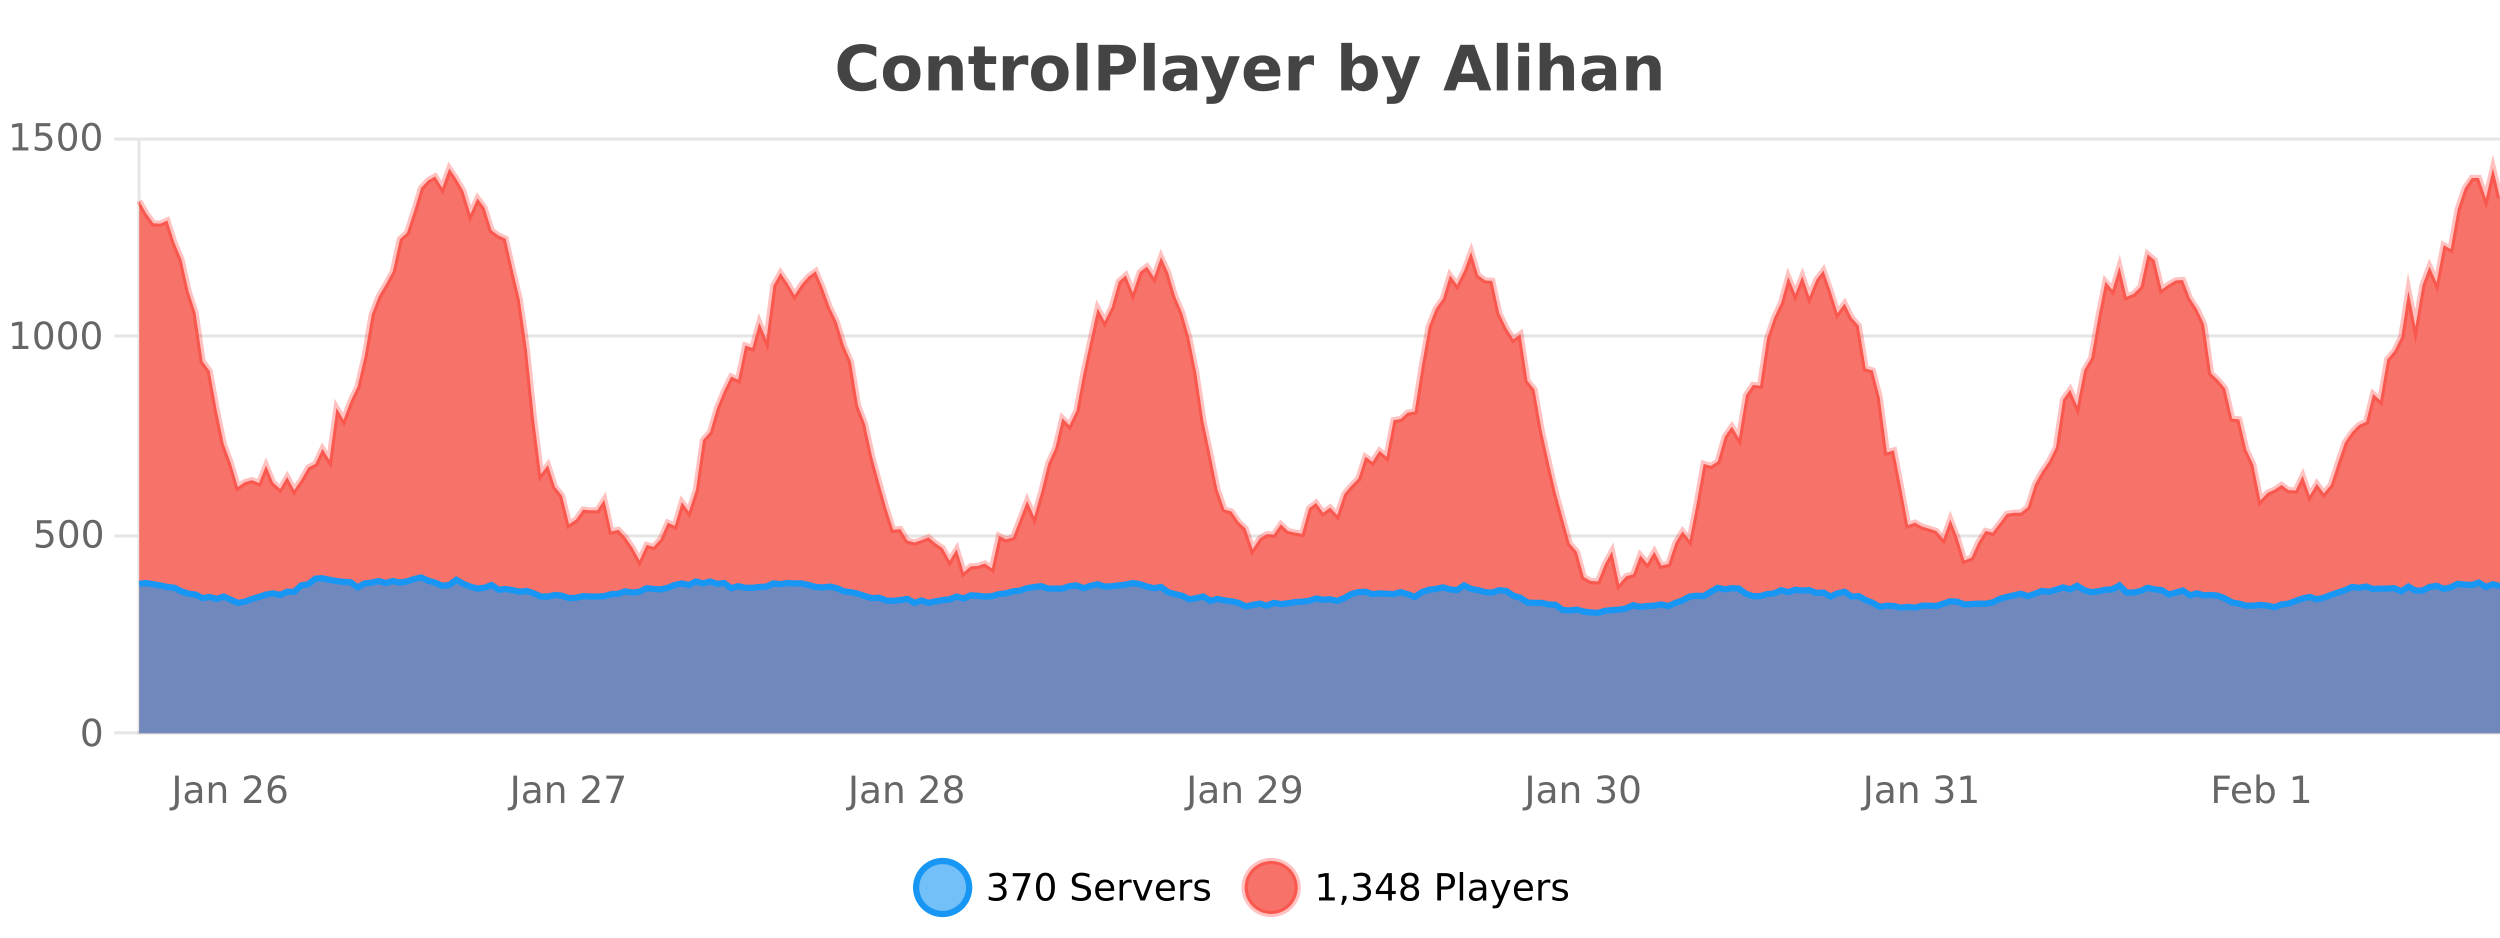 <?xml version="1.0" encoding="UTF-8"?>
<svg xmlns="http://www.w3.org/2000/svg" xmlns:xlink="http://www.w3.org/1999/xlink" width="800pt" height="300pt" viewBox="0 0 800 300" version="1.1">
<defs>
<clipPath id="clip1">
  <path d="M 264 263 L 339 263 L 339 300 L 264 300 Z M 264 263 "/>
</clipPath>
<clipPath id="clip2">
  <path d="M 370 263 L 444 263 L 444 300 L 370 300 Z M 370 263 "/>
</clipPath>
<clipPath id="clip3">
  <path d="M 44.539 53 L 800 53 L 800 234.602 L 44.539 234.602 Z M 44.539 53 "/>
</clipPath>
<clipPath id="clip4">
  <path d="M 43.539 43 L 800 43 L 800 216 L 43.539 216 Z M 43.539 43 "/>
</clipPath>
<clipPath id="clip5">
  <path d="M 44.539 184 L 800 184 L 800 234.602 L 44.539 234.602 Z M 44.539 184 "/>
</clipPath>
<clipPath id="clip6">
  <path d="M 43.539 156 L 800 156 L 800 225 L 43.539 225 Z M 43.539 156 "/>
</clipPath>
</defs>
<g id="surface1133471">
<rect x="0" y="0" width="800" height="300" style="fill:rgb(100%,100%,100%);fill-opacity:1;stroke:none;"/>
<path style="fill:none;stroke-width:1;stroke-linecap:butt;stroke-linejoin:miter;stroke:rgb(0%,0%,0%);stroke-opacity:0.098;stroke-miterlimit:10;" d="M 45 234.5 L 800 234.5 "/>
<path style="fill:none;stroke-width:1;stroke-linecap:butt;stroke-linejoin:miter;stroke:rgb(0%,0%,0%);stroke-opacity:0.098;stroke-miterlimit:10;" d="M 36.539 234.5 L 44 234.5 "/>
<path style="fill:none;stroke-width:1;stroke-linecap:butt;stroke-linejoin:miter;stroke:rgb(0%,0%,0%);stroke-opacity:0.098;stroke-miterlimit:10;" d="M 45 171.5 L 800 171.5 "/>
<path style="fill:none;stroke-width:1;stroke-linecap:butt;stroke-linejoin:miter;stroke:rgb(0%,0%,0%);stroke-opacity:0.098;stroke-miterlimit:10;" d="M 36.539 171.5 L 44 171.5 "/>
<path style="fill:none;stroke-width:1;stroke-linecap:butt;stroke-linejoin:miter;stroke:rgb(0%,0%,0%);stroke-opacity:0.098;stroke-miterlimit:10;" d="M 45 107.5 L 800 107.5 "/>
<path style="fill:none;stroke-width:1;stroke-linecap:butt;stroke-linejoin:miter;stroke:rgb(0%,0%,0%);stroke-opacity:0.098;stroke-miterlimit:10;" d="M 36.539 107.5 L 44 107.5 "/>
<path style="fill:none;stroke-width:1;stroke-linecap:butt;stroke-linejoin:miter;stroke:rgb(0%,0%,0%);stroke-opacity:0.098;stroke-miterlimit:10;" d="M 45 44.5 L 800 44.5 "/>
<path style="fill:none;stroke-width:1;stroke-linecap:butt;stroke-linejoin:miter;stroke:rgb(0%,0%,0%);stroke-opacity:0.098;stroke-miterlimit:10;" d="M 36.539 44.5 L 44 44.5 "/>
<path style=" stroke:none;fill-rule:nonzero;fill:rgb(9.02%,58.824%,95.294%);fill-opacity:0.6;" d="M 310.129 284 C 310.129 288.688 306.328 292.484 301.645 292.484 C 296.957 292.484 293.16 288.688 293.16 284 C 293.16 279.312 296.957 275.516 301.645 275.516 C 306.328 275.516 310.129 279.312 310.129 284 Z M 310.129 284 "/>
<g clip-path="url(#clip1)" clip-rule="nonzero">
<path style="fill:none;stroke-width:2;stroke-linecap:butt;stroke-linejoin:miter;stroke:rgb(9.02%,58.824%,95.294%);stroke-opacity:1;stroke-miterlimit:10;" d="M 310.129 284 C 310.129 288.688 306.328 292.484 301.645 292.484 C 296.957 292.484 293.16 288.688 293.16 284 C 293.16 279.312 296.957 275.516 301.645 275.516 C 306.328 275.516 310.129 279.312 310.129 284 Z M 310.129 284 "/>
</g>
<path style=" stroke:none;fill-rule:nonzero;fill:rgb(0%,0%,0%);fill-opacity:1;" d="M 320.336 283.438 C 320.898 283.562 321.336 283.82 321.648 284.203 C 321.969 284.578 322.133 285.047 322.133 285.609 C 322.133 286.477 321.836 287.148 321.242 287.625 C 320.648 288.094 319.805 288.328 318.711 288.328 C 318.344 288.328 317.965 288.289 317.57 288.219 C 317.184 288.148 316.789 288.039 316.383 287.891 L 316.383 286.75 C 316.703 286.938 317.059 287.086 317.445 287.188 C 317.84 287.281 318.25 287.328 318.68 287.328 C 319.418 287.328 319.98 287.184 320.367 286.891 C 320.762 286.602 320.961 286.172 320.961 285.609 C 320.961 285.102 320.777 284.699 320.414 284.406 C 320.047 284.117 319.547 283.969 318.914 283.969 L 317.883 283.969 L 317.883 283 L 318.961 283 C 319.531 283 319.977 282.887 320.289 282.656 C 320.602 282.418 320.758 282.078 320.758 281.641 C 320.758 281.195 320.594 280.852 320.273 280.609 C 319.961 280.371 319.508 280.25 318.914 280.25 C 318.578 280.25 318.227 280.289 317.852 280.359 C 317.484 280.422 317.078 280.527 316.633 280.672 L 316.633 279.625 C 317.09 279.5 317.512 279.406 317.898 279.344 C 318.293 279.281 318.664 279.25 319.008 279.25 C 319.914 279.25 320.625 279.453 321.148 279.859 C 321.668 280.266 321.93 280.82 321.93 281.516 C 321.93 282.008 321.789 282.418 321.508 282.75 C 321.234 283.086 320.844 283.312 320.336 283.438 Z M 324.078 279.406 L 329.703 279.406 L 329.703 279.906 L 326.531 288.156 L 325.297 288.156 L 328.281 280.406 L 324.078 280.406 Z M 334.539 280.188 C 333.934 280.188 333.477 280.492 333.164 281.094 C 332.859 281.688 332.711 282.59 332.711 283.797 C 332.711 284.996 332.859 285.898 333.164 286.5 C 333.477 287.094 333.934 287.391 334.539 287.391 C 335.152 287.391 335.609 287.094 335.914 286.5 C 336.227 285.898 336.383 284.996 336.383 283.797 C 336.383 282.59 336.227 281.688 335.914 281.094 C 335.609 280.492 335.152 280.188 334.539 280.188 Z M 334.539 279.25 C 335.516 279.25 336.266 279.641 336.789 280.422 C 337.309 281.195 337.57 282.32 337.57 283.797 C 337.57 285.266 337.309 286.391 336.789 287.172 C 336.266 287.945 335.516 288.328 334.539 288.328 C 333.559 288.328 332.809 287.945 332.289 287.172 C 331.777 286.391 331.523 285.266 331.523 283.797 C 331.523 282.32 331.777 281.195 332.289 280.422 C 332.809 279.641 333.559 279.25 334.539 279.25 Z M 348.602 279.688 L 348.602 280.844 C 348.152 280.637 347.727 280.48 347.32 280.375 C 346.922 280.262 346.543 280.203 346.18 280.203 C 345.531 280.203 345.031 280.328 344.68 280.578 C 344.336 280.828 344.164 281.188 344.164 281.656 C 344.164 282.043 344.277 282.336 344.508 282.531 C 344.734 282.73 345.18 282.887 345.836 283 L 346.539 283.156 C 347.422 283.324 348.074 283.621 348.492 284.047 C 348.918 284.465 349.133 285.027 349.133 285.734 C 349.133 286.59 348.844 287.234 348.273 287.672 C 347.711 288.109 346.875 288.328 345.773 288.328 C 345.367 288.328 344.93 288.281 344.461 288.188 C 343.992 288.094 343.508 287.953 343.008 287.766 L 343.008 286.547 C 343.484 286.82 343.953 287.023 344.414 287.156 C 344.883 287.293 345.336 287.359 345.773 287.359 C 346.449 287.359 346.969 287.23 347.336 286.969 C 347.711 286.699 347.898 286.32 347.898 285.828 C 347.898 285.402 347.762 285.07 347.492 284.828 C 347.23 284.578 346.797 284.398 346.195 284.281 L 345.477 284.141 C 344.59 283.965 343.949 283.688 343.555 283.312 C 343.168 282.938 342.977 282.418 342.977 281.75 C 342.977 280.969 343.246 280.359 343.789 279.922 C 344.328 279.477 345.078 279.25 346.039 279.25 C 346.453 279.25 346.871 279.289 347.289 279.359 C 347.715 279.434 348.152 279.543 348.602 279.688 Z M 356.547 284.609 L 356.547 285.125 L 351.578 285.125 C 351.629 285.875 351.852 286.445 352.25 286.828 C 352.656 287.215 353.211 287.406 353.922 287.406 C 354.336 287.406 354.738 287.359 355.125 287.266 C 355.52 287.164 355.91 287.008 356.297 286.797 L 356.297 287.828 C 355.898 287.984 355.5 288.105 355.094 288.188 C 354.688 288.281 354.273 288.328 353.859 288.328 C 352.816 288.328 351.988 288.027 351.375 287.422 C 350.758 286.809 350.453 285.98 350.453 284.938 C 350.453 283.867 350.742 283.016 351.328 282.391 C 351.91 281.758 352.691 281.438 353.672 281.438 C 354.555 281.438 355.254 281.727 355.766 282.297 C 356.285 282.859 356.547 283.633 356.547 284.609 Z M 355.469 284.281 C 355.457 283.699 355.289 283.23 354.969 282.875 C 354.645 282.523 354.219 282.344 353.688 282.344 C 353.082 282.344 352.598 282.516 352.234 282.859 C 351.879 283.203 351.676 283.684 351.625 284.297 Z M 362.117 282.594 C 361.992 282.531 361.855 282.484 361.711 282.453 C 361.574 282.414 361.418 282.391 361.242 282.391 C 360.637 282.391 360.168 282.59 359.836 282.984 C 359.512 283.383 359.352 283.953 359.352 284.703 L 359.352 288.156 L 358.273 288.156 L 358.273 281.594 L 359.352 281.594 L 359.352 282.609 C 359.578 282.215 359.875 281.922 360.242 281.734 C 360.605 281.539 361.047 281.438 361.57 281.438 C 361.641 281.438 361.719 281.445 361.805 281.453 C 361.898 281.465 361.996 281.48 362.102 281.5 Z M 362.469 281.594 L 363.609 281.594 L 365.656 287.094 L 367.719 281.594 L 368.859 281.594 L 366.391 288.156 L 364.922 288.156 Z M 375.961 284.609 L 375.961 285.125 L 370.992 285.125 C 371.043 285.875 371.266 286.445 371.664 286.828 C 372.07 287.215 372.625 287.406 373.336 287.406 C 373.75 287.406 374.152 287.359 374.539 287.266 C 374.934 287.164 375.324 287.008 375.711 286.797 L 375.711 287.828 C 375.312 287.984 374.914 288.105 374.508 288.188 C 374.102 288.281 373.688 288.328 373.273 288.328 C 372.23 288.328 371.402 288.027 370.789 287.422 C 370.172 286.809 369.867 285.98 369.867 284.938 C 369.867 283.867 370.156 283.016 370.742 282.391 C 371.324 281.758 372.105 281.438 373.086 281.438 C 373.969 281.438 374.668 281.727 375.18 282.297 C 375.699 282.859 375.961 283.633 375.961 284.609 Z M 374.883 284.281 C 374.871 283.699 374.703 283.23 374.383 282.875 C 374.059 282.523 373.633 282.344 373.102 282.344 C 372.496 282.344 372.012 282.516 371.648 282.859 C 371.293 283.203 371.09 283.684 371.039 284.297 Z M 381.531 282.594 C 381.406 282.531 381.27 282.484 381.125 282.453 C 380.988 282.414 380.832 282.391 380.656 282.391 C 380.051 282.391 379.582 282.59 379.25 282.984 C 378.926 283.383 378.766 283.953 378.766 284.703 L 378.766 288.156 L 377.688 288.156 L 377.688 281.594 L 378.766 281.594 L 378.766 282.609 C 378.992 282.215 379.289 281.922 379.656 281.734 C 380.02 281.539 380.461 281.438 380.984 281.438 C 381.055 281.438 381.133 281.445 381.219 281.453 C 381.312 281.465 381.41 281.48 381.516 281.5 Z M 386.844 281.781 L 386.844 282.812 C 386.539 282.656 386.223 282.543 385.891 282.469 C 385.566 282.387 385.227 282.344 384.875 282.344 C 384.344 282.344 383.941 282.43 383.672 282.594 C 383.398 282.75 383.266 282.996 383.266 283.328 C 383.266 283.578 383.359 283.777 383.547 283.922 C 383.742 284.059 384.133 284.188 384.719 284.312 L 385.078 284.406 C 385.848 284.562 386.395 284.793 386.719 285.094 C 387.039 285.398 387.203 285.812 387.203 286.344 C 387.203 286.961 386.957 287.445 386.469 287.797 C 385.988 288.152 385.328 288.328 384.484 288.328 C 384.129 288.328 383.758 288.289 383.375 288.219 C 383 288.156 382.602 288.059 382.188 287.922 L 382.188 286.797 C 382.582 287.008 382.973 287.164 383.359 287.266 C 383.742 287.371 384.129 287.422 384.516 287.422 C 385.016 287.422 385.398 287.34 385.672 287.172 C 385.953 286.996 386.094 286.746 386.094 286.422 C 386.094 286.133 385.992 285.906 385.797 285.75 C 385.598 285.594 385.164 285.445 384.5 285.297 L 384.125 285.219 C 383.457 285.074 382.973 284.855 382.672 284.562 C 382.379 284.273 382.234 283.875 382.234 283.375 C 382.234 282.75 382.453 282.273 382.891 281.938 C 383.328 281.605 383.945 281.438 384.75 281.438 C 385.145 281.438 385.52 281.469 385.875 281.531 C 386.227 281.586 386.551 281.668 386.844 281.781 Z M 311.645 277.016 "/>
<path style=" stroke:none;fill-rule:nonzero;fill:rgb(96.863%,44.706%,40.784%);fill-opacity:1;" d="M 415.266 284 C 415.266 288.688 411.465 292.484 406.781 292.484 C 402.094 292.484 398.297 288.688 398.297 284 C 398.297 279.312 402.094 275.516 406.781 275.516 C 411.465 275.516 415.266 279.312 415.266 284 Z M 415.266 284 "/>
<g clip-path="url(#clip2)" clip-rule="nonzero">
<path style="fill:none;stroke-width:2;stroke-linecap:butt;stroke-linejoin:miter;stroke:rgb(100%,4.706%,0%);stroke-opacity:0.247;stroke-miterlimit:10;" d="M 415.266 284 C 415.266 288.688 411.465 292.484 406.781 292.484 C 402.094 292.484 398.297 288.688 398.297 284 C 398.297 279.312 402.094 275.516 406.781 275.516 C 411.465 275.516 415.266 279.312 415.266 284 Z M 415.266 284 "/>
</g>
<path style=" stroke:none;fill-rule:nonzero;fill:rgb(0%,0%,0%);fill-opacity:1;" d="M 422.078 287.156 L 424.016 287.156 L 424.016 280.484 L 421.906 280.906 L 421.906 279.828 L 424 279.406 L 425.188 279.406 L 425.188 287.156 L 427.125 287.156 L 427.125 288.156 L 422.078 288.156 Z M 429.637 286.672 L 430.871 286.672 L 430.871 287.672 L 429.918 289.547 L 429.152 289.547 L 429.637 287.672 Z M 436.922 283.438 C 437.484 283.562 437.922 283.82 438.234 284.203 C 438.555 284.578 438.719 285.047 438.719 285.609 C 438.719 286.477 438.422 287.148 437.828 287.625 C 437.234 288.094 436.391 288.328 435.297 288.328 C 434.93 288.328 434.551 288.289 434.156 288.219 C 433.77 288.148 433.375 288.039 432.969 287.891 L 432.969 286.75 C 433.289 286.938 433.645 287.086 434.031 287.188 C 434.426 287.281 434.836 287.328 435.266 287.328 C 436.004 287.328 436.566 287.184 436.953 286.891 C 437.348 286.602 437.547 286.172 437.547 285.609 C 437.547 285.102 437.363 284.699 437 284.406 C 436.633 284.117 436.133 283.969 435.5 283.969 L 434.469 283.969 L 434.469 283 L 435.547 283 C 436.117 283 436.562 282.887 436.875 282.656 C 437.188 282.418 437.344 282.078 437.344 281.641 C 437.344 281.195 437.18 280.852 436.859 280.609 C 436.547 280.371 436.094 280.25 435.5 280.25 C 435.164 280.25 434.812 280.289 434.438 280.359 C 434.07 280.422 433.664 280.527 433.219 280.672 L 433.219 279.625 C 433.676 279.5 434.098 279.406 434.484 279.344 C 434.879 279.281 435.25 279.25 435.594 279.25 C 436.5 279.25 437.211 279.453 437.734 279.859 C 438.254 280.266 438.516 280.82 438.516 281.516 C 438.516 282.008 438.375 282.418 438.094 282.75 C 437.82 283.086 437.43 283.312 436.922 283.438 Z M 444.211 280.438 L 441.227 285.109 L 444.211 285.109 Z M 443.898 279.406 L 445.398 279.406 L 445.398 285.109 L 446.648 285.109 L 446.648 286.094 L 445.398 286.094 L 445.398 288.156 L 444.211 288.156 L 444.211 286.094 L 440.273 286.094 L 440.273 284.953 Z M 451.125 284 C 450.562 284 450.117 284.152 449.797 284.453 C 449.473 284.758 449.312 285.168 449.312 285.688 C 449.312 286.219 449.473 286.637 449.797 286.938 C 450.117 287.242 450.562 287.391 451.125 287.391 C 451.688 287.391 452.129 287.242 452.453 286.938 C 452.773 286.637 452.938 286.219 452.938 285.688 C 452.938 285.168 452.773 284.758 452.453 284.453 C 452.141 284.152 451.695 284 451.125 284 Z M 449.938 283.5 C 449.438 283.375 449.039 283.141 448.75 282.797 C 448.469 282.445 448.328 282.016 448.328 281.516 C 448.328 280.82 448.578 280.266 449.078 279.859 C 449.578 279.453 450.258 279.25 451.125 279.25 C 452 279.25 452.68 279.453 453.172 279.859 C 453.672 280.266 453.922 280.82 453.922 281.516 C 453.922 282.016 453.781 282.445 453.5 282.797 C 453.219 283.141 452.82 283.375 452.312 283.5 C 452.883 283.637 453.328 283.898 453.641 284.281 C 453.961 284.668 454.125 285.137 454.125 285.688 C 454.125 286.543 453.863 287.199 453.344 287.656 C 452.832 288.105 452.094 288.328 451.125 288.328 C 450.164 288.328 449.426 288.105 448.906 287.656 C 448.383 287.199 448.125 286.543 448.125 285.688 C 448.125 285.137 448.285 284.668 448.609 284.281 C 448.93 283.898 449.375 283.637 449.938 283.5 Z M 449.516 281.625 C 449.516 282.086 449.656 282.438 449.938 282.688 C 450.219 282.938 450.613 283.062 451.125 283.062 C 451.633 283.062 452.031 282.938 452.312 282.688 C 452.602 282.438 452.75 282.086 452.75 281.625 C 452.75 281.18 452.602 280.828 452.312 280.578 C 452.031 280.32 451.633 280.188 451.125 280.188 C 450.613 280.188 450.219 280.32 449.938 280.578 C 449.656 280.828 449.516 281.18 449.516 281.625 Z M 461.125 280.375 L 461.125 283.672 L 462.609 283.672 C 463.16 283.672 463.586 283.531 463.891 283.25 C 464.191 282.961 464.344 282.547 464.344 282.016 C 464.344 281.496 464.191 281.094 463.891 280.812 C 463.586 280.523 463.16 280.375 462.609 280.375 Z M 459.938 279.406 L 462.609 279.406 C 463.598 279.406 464.344 279.633 464.844 280.078 C 465.344 280.516 465.594 281.164 465.594 282.016 C 465.594 282.883 465.344 283.539 464.844 283.984 C 464.344 284.422 463.598 284.641 462.609 284.641 L 461.125 284.641 L 461.125 288.156 L 459.938 288.156 Z M 467.125 279.031 L 468.203 279.031 L 468.203 288.156 L 467.125 288.156 Z M 473.445 284.859 C 472.578 284.859 471.977 284.961 471.633 285.156 C 471.297 285.355 471.133 285.695 471.133 286.172 C 471.133 286.559 471.258 286.867 471.508 287.094 C 471.766 287.312 472.109 287.422 472.539 287.422 C 473.141 287.422 473.621 287.215 473.977 286.797 C 474.34 286.371 474.523 285.805 474.523 285.094 L 474.523 284.859 Z M 475.602 284.406 L 475.602 288.156 L 474.523 288.156 L 474.523 287.156 C 474.273 287.555 473.965 287.852 473.602 288.047 C 473.234 288.234 472.789 288.328 472.258 288.328 C 471.578 288.328 471.043 288.141 470.648 287.766 C 470.25 287.383 470.055 286.875 470.055 286.25 C 470.055 285.512 470.297 284.953 470.789 284.578 C 471.289 284.203 472.027 284.016 473.008 284.016 L 474.523 284.016 L 474.523 283.906 C 474.523 283.406 474.355 283.023 474.023 282.75 C 473.699 282.48 473.246 282.344 472.664 282.344 C 472.289 282.344 471.918 282.391 471.555 282.484 C 471.199 282.578 470.859 282.715 470.539 282.891 L 470.539 281.891 C 470.934 281.734 471.312 281.621 471.68 281.547 C 472.055 281.477 472.418 281.438 472.773 281.438 C 473.719 281.438 474.43 281.684 474.898 282.172 C 475.367 282.664 475.602 283.406 475.602 284.406 Z M 480.547 288.766 C 480.242 289.547 479.945 290.055 479.656 290.297 C 479.363 290.535 478.977 290.656 478.5 290.656 L 477.641 290.656 L 477.641 289.75 L 478.266 289.75 C 478.566 289.75 478.797 289.676 478.953 289.531 C 479.117 289.395 479.301 289.066 479.5 288.547 L 479.703 288.047 L 477.047 281.594 L 478.188 281.594 L 480.234 286.719 L 482.297 281.594 L 483.438 281.594 Z M 490.539 284.609 L 490.539 285.125 L 485.57 285.125 C 485.621 285.875 485.844 286.445 486.242 286.828 C 486.648 287.215 487.203 287.406 487.914 287.406 C 488.328 287.406 488.73 287.359 489.117 287.266 C 489.512 287.164 489.902 287.008 490.289 286.797 L 490.289 287.828 C 489.891 287.984 489.492 288.105 489.086 288.188 C 488.68 288.281 488.266 288.328 487.852 288.328 C 486.809 288.328 485.98 288.027 485.367 287.422 C 484.75 286.809 484.445 285.98 484.445 284.938 C 484.445 283.867 484.734 283.016 485.32 282.391 C 485.902 281.758 486.684 281.438 487.664 281.438 C 488.547 281.438 489.246 281.727 489.758 282.297 C 490.277 282.859 490.539 283.633 490.539 284.609 Z M 489.461 284.281 C 489.449 283.699 489.281 283.23 488.961 282.875 C 488.637 282.523 488.211 282.344 487.68 282.344 C 487.074 282.344 486.59 282.516 486.227 282.859 C 485.871 283.203 485.668 283.684 485.617 284.297 Z M 496.109 282.594 C 495.984 282.531 495.848 282.484 495.703 282.453 C 495.566 282.414 495.41 282.391 495.234 282.391 C 494.629 282.391 494.16 282.59 493.828 282.984 C 493.504 283.383 493.344 283.953 493.344 284.703 L 493.344 288.156 L 492.266 288.156 L 492.266 281.594 L 493.344 281.594 L 493.344 282.609 C 493.57 282.215 493.867 281.922 494.234 281.734 C 494.598 281.539 495.039 281.438 495.562 281.438 C 495.633 281.438 495.711 281.445 495.797 281.453 C 495.891 281.465 495.988 281.48 496.094 281.5 Z M 501.418 281.781 L 501.418 282.812 C 501.113 282.656 500.797 282.543 500.465 282.469 C 500.141 282.387 499.801 282.344 499.449 282.344 C 498.918 282.344 498.516 282.43 498.246 282.594 C 497.973 282.75 497.84 282.996 497.84 283.328 C 497.84 283.578 497.934 283.777 498.121 283.922 C 498.316 284.059 498.707 284.188 499.293 284.312 L 499.652 284.406 C 500.422 284.562 500.969 284.793 501.293 285.094 C 501.613 285.398 501.777 285.812 501.777 286.344 C 501.777 286.961 501.531 287.445 501.043 287.797 C 500.562 288.152 499.902 288.328 499.059 288.328 C 498.703 288.328 498.332 288.289 497.949 288.219 C 497.574 288.156 497.176 288.059 496.762 287.922 L 496.762 286.797 C 497.156 287.008 497.547 287.164 497.934 287.266 C 498.316 287.371 498.703 287.422 499.09 287.422 C 499.59 287.422 499.973 287.34 500.246 287.172 C 500.527 286.996 500.668 286.746 500.668 286.422 C 500.668 286.133 500.566 285.906 500.371 285.75 C 500.172 285.594 499.738 285.445 499.074 285.297 L 498.699 285.219 C 498.031 285.074 497.547 284.855 497.246 284.562 C 496.953 284.273 496.809 283.875 496.809 283.375 C 496.809 282.75 497.027 282.273 497.465 281.938 C 497.902 281.605 498.52 281.438 499.324 281.438 C 499.719 281.438 500.094 281.469 500.449 281.531 C 500.801 281.586 501.125 281.668 501.418 281.781 Z M 416.781 277.016 "/>
<path style=" stroke:none;fill-rule:nonzero;fill:rgb(26.667%,26.667%,26.667%);fill-opacity:1;" d="M 280.406 28.125 C 279.707 28.48 278.984 28.746 278.234 28.922 C 277.492 29.109 276.711 29.203 275.891 29.203 C 273.461 29.203 271.539 28.527 270.125 27.172 C 268.707 25.809 268 23.965 268 21.641 C 268 19.32 268.707 17.48 270.125 16.125 C 271.539 14.762 273.461 14.078 275.891 14.078 C 276.711 14.078 277.492 14.172 278.234 14.359 C 278.984 14.539 279.707 14.805 280.406 15.156 L 280.406 18.172 C 279.707 17.703 279.02 17.359 278.344 17.141 C 277.664 16.914 276.953 16.797 276.203 16.797 C 274.859 16.797 273.801 17.23 273.031 18.094 C 272.27 18.949 271.891 20.133 271.891 21.641 C 271.891 23.152 272.27 24.34 273.031 25.203 C 273.801 26.059 274.859 26.484 276.203 26.484 C 276.953 26.484 277.664 26.375 278.344 26.156 C 279.02 25.93 279.707 25.578 280.406 25.109 Z M 288.57 20.219 C 287.789 20.219 287.195 20.5 286.789 21.062 C 286.383 21.617 286.18 22.418 286.18 23.469 C 286.18 24.512 286.383 25.312 286.789 25.875 C 287.195 26.43 287.789 26.703 288.57 26.703 C 289.328 26.703 289.906 26.43 290.305 25.875 C 290.711 25.312 290.914 24.512 290.914 23.469 C 290.914 22.418 290.711 21.617 290.305 21.062 C 289.906 20.5 289.328 20.219 288.57 20.219 Z M 288.57 17.719 C 290.445 17.719 291.906 18.23 292.961 19.25 C 294.023 20.262 294.555 21.668 294.555 23.469 C 294.555 25.262 294.023 26.668 292.961 27.688 C 291.906 28.699 290.445 29.203 288.57 29.203 C 286.672 29.203 285.195 28.699 284.133 27.688 C 283.07 26.668 282.539 25.262 282.539 23.469 C 282.539 21.668 283.07 20.262 284.133 19.25 C 285.195 18.23 286.672 17.719 288.57 17.719 Z M 308.09 22.266 L 308.09 28.922 L 304.574 28.922 L 304.574 23.828 C 304.574 22.883 304.551 22.23 304.512 21.875 C 304.469 21.512 304.395 21.246 304.293 21.078 C 304.156 20.852 303.969 20.672 303.73 20.547 C 303.5 20.422 303.234 20.359 302.934 20.359 C 302.203 20.359 301.629 20.641 301.215 21.203 C 300.797 21.766 300.59 22.547 300.59 23.547 L 300.59 28.922 L 297.105 28.922 L 297.105 17.984 L 300.59 17.984 L 300.59 19.578 C 301.121 18.945 301.684 18.477 302.277 18.172 C 302.871 17.871 303.52 17.719 304.23 17.719 C 305.5 17.719 306.457 18.109 307.105 18.891 C 307.762 19.664 308.09 20.789 308.09 22.266 Z M 315.156 14.875 L 315.156 17.984 L 318.766 17.984 L 318.766 20.484 L 315.156 20.484 L 315.156 25.125 C 315.156 25.637 315.254 25.98 315.453 26.156 C 315.66 26.336 316.062 26.422 316.656 26.422 L 318.453 26.422 L 318.453 28.922 L 315.453 28.922 C 314.078 28.922 313.098 28.637 312.516 28.062 C 311.941 27.48 311.656 26.5 311.656 25.125 L 311.656 20.484 L 309.922 20.484 L 309.922 17.984 L 311.656 17.984 L 311.656 14.875 Z M 329.031 20.969 C 328.719 20.824 328.41 20.719 328.109 20.656 C 327.805 20.586 327.504 20.547 327.203 20.547 C 326.297 20.547 325.598 20.836 325.109 21.406 C 324.629 21.98 324.391 22.805 324.391 23.875 L 324.391 28.922 L 320.906 28.922 L 320.906 17.984 L 324.391 17.984 L 324.391 19.781 C 324.836 19.062 325.352 18.543 325.938 18.219 C 326.52 17.887 327.219 17.719 328.031 17.719 C 328.156 17.719 328.285 17.727 328.422 17.734 C 328.555 17.746 328.754 17.766 329.016 17.797 Z M 335.969 20.219 C 335.188 20.219 334.594 20.5 334.188 21.062 C 333.781 21.617 333.578 22.418 333.578 23.469 C 333.578 24.512 333.781 25.312 334.188 25.875 C 334.594 26.43 335.188 26.703 335.969 26.703 C 336.727 26.703 337.305 26.43 337.703 25.875 C 338.109 25.312 338.312 24.512 338.312 23.469 C 338.312 22.418 338.109 21.617 337.703 21.062 C 337.305 20.5 336.727 20.219 335.969 20.219 Z M 335.969 17.719 C 337.844 17.719 339.305 18.23 340.359 19.25 C 341.422 20.262 341.953 21.668 341.953 23.469 C 341.953 25.262 341.422 26.668 340.359 27.688 C 339.305 28.699 337.844 29.203 335.969 29.203 C 334.07 29.203 332.594 28.699 331.531 27.688 C 330.469 26.668 329.938 25.262 329.938 23.469 C 329.938 21.668 330.469 20.262 331.531 19.25 C 332.594 18.23 334.07 17.719 335.969 17.719 Z M 344.508 13.719 L 347.992 13.719 L 347.992 28.922 L 344.508 28.922 Z M 351.52 14.344 L 357.754 14.344 C 359.605 14.344 361.027 14.758 362.02 15.578 C 363.02 16.402 363.52 17.574 363.52 19.094 C 363.52 20.625 363.02 21.805 362.02 22.625 C 361.027 23.449 359.605 23.859 357.754 23.859 L 355.27 23.859 L 355.27 28.922 L 351.52 28.922 Z M 355.27 17.062 L 355.27 21.141 L 357.348 21.141 C 358.074 21.141 358.637 20.965 359.035 20.609 C 359.441 20.258 359.645 19.75 359.645 19.094 C 359.645 18.449 359.441 17.949 359.035 17.594 C 358.637 17.242 358.074 17.062 357.348 17.062 Z M 366.023 13.719 L 369.508 13.719 L 369.508 28.922 L 366.023 28.922 Z M 377.766 24 C 377.035 24 376.488 24.125 376.125 24.375 C 375.758 24.617 375.578 24.98 375.578 25.469 C 375.578 25.906 375.723 26.25 376.016 26.5 C 376.316 26.75 376.727 26.875 377.25 26.875 C 377.906 26.875 378.457 26.641 378.906 26.172 C 379.363 25.703 379.594 25.117 379.594 24.406 L 379.594 24 Z M 383.109 22.688 L 383.109 28.922 L 379.594 28.922 L 379.594 27.297 C 379.125 27.965 378.594 28.449 378 28.75 C 377.414 29.051 376.703 29.203 375.859 29.203 C 374.734 29.203 373.816 28.875 373.109 28.219 C 372.398 27.555 372.047 26.695 372.047 25.641 C 372.047 24.359 372.484 23.422 373.359 22.828 C 374.242 22.227 375.633 21.922 377.531 21.922 L 379.594 21.922 L 379.594 21.641 C 379.594 21.09 379.375 20.688 378.938 20.438 C 378.5 20.18 377.816 20.047 376.891 20.047 C 376.141 20.047 375.441 20.125 374.797 20.281 C 374.148 20.43 373.551 20.648 373 20.938 L 373 18.281 C 373.75 18.094 374.5 17.953 375.25 17.859 C 376.008 17.766 376.77 17.719 377.531 17.719 C 379.5 17.719 380.922 18.109 381.797 18.891 C 382.672 19.664 383.109 20.93 383.109 22.688 Z M 384.32 17.984 L 387.805 17.984 L 390.758 25.406 L 393.258 17.984 L 396.742 17.984 L 392.148 29.953 C 391.688 31.172 391.148 32.02 390.523 32.5 C 389.906 32.988 389.102 33.234 388.102 33.234 L 386.07 33.234 L 386.07 30.938 L 387.164 30.938 C 387.758 30.938 388.188 30.844 388.461 30.656 C 388.73 30.469 388.938 30.129 389.086 29.641 L 389.195 29.344 Z M 409.703 23.422 L 409.703 24.422 L 401.531 24.422 C 401.613 25.246 401.91 25.859 402.422 26.266 C 402.93 26.672 403.641 26.875 404.547 26.875 C 405.285 26.875 406.039 26.766 406.812 26.547 C 407.582 26.328 408.375 26 409.188 25.562 L 409.188 28.25 C 408.363 28.562 407.535 28.797 406.703 28.953 C 405.879 29.117 405.055 29.203 404.234 29.203 C 402.254 29.203 400.711 28.703 399.609 27.703 C 398.516 26.695 397.969 25.281 397.969 23.469 C 397.969 21.68 398.504 20.273 399.578 19.25 C 400.66 18.23 402.145 17.719 404.031 17.719 C 405.75 17.719 407.125 18.242 408.156 19.281 C 409.188 20.312 409.703 21.695 409.703 23.422 Z M 406.109 22.266 C 406.109 21.602 405.914 21.062 405.531 20.656 C 405.145 20.25 404.641 20.047 404.016 20.047 C 403.336 20.047 402.785 20.242 402.359 20.625 C 401.941 21 401.68 21.547 401.578 22.266 Z M 420.484 20.969 C 420.172 20.824 419.863 20.719 419.562 20.656 C 419.258 20.586 418.957 20.547 418.656 20.547 C 417.75 20.547 417.051 20.836 416.562 21.406 C 416.082 21.98 415.844 22.805 415.844 23.875 L 415.844 28.922 L 412.359 28.922 L 412.359 17.984 L 415.844 17.984 L 415.844 19.781 C 416.289 19.062 416.805 18.543 417.391 18.219 C 417.973 17.887 418.672 17.719 419.484 17.719 C 419.609 17.719 419.738 17.727 419.875 17.734 C 420.008 17.746 420.207 17.766 420.469 17.797 Z M 435 26.672 C 435.75 26.672 436.32 26.402 436.719 25.859 C 437.113 25.309 437.312 24.512 437.312 23.469 C 437.312 22.43 437.113 21.637 436.719 21.094 C 436.32 20.543 435.75 20.266 435 20.266 C 434.25 20.266 433.672 20.543 433.266 21.094 C 432.867 21.637 432.672 22.43 432.672 23.469 C 432.672 24.5 432.867 25.293 433.266 25.844 C 433.672 26.398 434.25 26.672 435 26.672 Z M 432.672 19.578 C 433.16 18.945 433.695 18.477 434.281 18.172 C 434.863 17.871 435.535 17.719 436.297 17.719 C 437.648 17.719 438.758 18.258 439.625 19.328 C 440.488 20.402 440.922 21.781 440.922 23.469 C 440.922 25.148 440.488 26.523 439.625 27.594 C 438.758 28.668 437.648 29.203 436.297 29.203 C 435.535 29.203 434.863 29.051 434.281 28.75 C 433.695 28.449 433.16 27.98 432.672 27.344 L 432.672 28.922 L 429.188 28.922 L 429.188 13.719 L 432.672 13.719 Z M 442.062 17.984 L 445.547 17.984 L 448.5 25.406 L 451 17.984 L 454.484 17.984 L 449.891 29.953 C 449.43 31.172 448.891 32.02 448.266 32.5 C 447.648 32.988 446.844 33.234 445.844 33.234 L 443.812 33.234 L 443.812 30.938 L 444.906 30.938 C 445.5 30.938 445.93 30.844 446.203 30.656 C 446.473 30.469 446.68 30.129 446.828 29.641 L 446.938 29.344 Z M 472.5 26.266 L 466.625 26.266 L 465.688 28.922 L 461.906 28.922 L 467.312 14.344 L 471.797 14.344 L 477.188 28.922 L 473.422 28.922 Z M 467.562 23.562 L 471.547 23.562 L 469.562 17.766 Z M 478.98 13.719 L 482.465 13.719 L 482.465 28.922 L 478.98 28.922 Z M 485.836 17.984 L 489.32 17.984 L 489.32 28.922 L 485.836 28.922 Z M 485.836 13.719 L 489.32 13.719 L 489.32 16.578 L 485.836 16.578 Z M 503.676 22.266 L 503.676 28.922 L 500.16 28.922 L 500.16 23.844 C 500.16 22.887 500.137 22.23 500.098 21.875 C 500.055 21.512 499.98 21.246 499.879 21.078 C 499.742 20.852 499.555 20.672 499.316 20.547 C 499.086 20.422 498.82 20.359 498.52 20.359 C 497.789 20.359 497.215 20.641 496.801 21.203 C 496.383 21.766 496.176 22.547 496.176 23.547 L 496.176 28.922 L 492.691 28.922 L 492.691 13.719 L 496.176 13.719 L 496.176 19.578 C 496.707 18.945 497.27 18.477 497.863 18.172 C 498.457 17.871 499.105 17.719 499.816 17.719 C 501.086 17.719 502.043 18.109 502.691 18.891 C 503.348 19.664 503.676 20.789 503.676 22.266 Z M 511.82 24 C 511.09 24 510.543 24.125 510.18 24.375 C 509.812 24.617 509.633 24.98 509.633 25.469 C 509.633 25.906 509.777 26.25 510.07 26.5 C 510.371 26.75 510.781 26.875 511.305 26.875 C 511.961 26.875 512.512 26.641 512.961 26.172 C 513.418 25.703 513.648 25.117 513.648 24.406 L 513.648 24 Z M 517.164 22.688 L 517.164 28.922 L 513.648 28.922 L 513.648 27.297 C 513.18 27.965 512.648 28.449 512.055 28.75 C 511.469 29.051 510.758 29.203 509.914 29.203 C 508.789 29.203 507.871 28.875 507.164 28.219 C 506.453 27.555 506.102 26.695 506.102 25.641 C 506.102 24.359 506.539 23.422 507.414 22.828 C 508.297 22.227 509.688 21.922 511.586 21.922 L 513.648 21.922 L 513.648 21.641 C 513.648 21.09 513.43 20.688 512.992 20.438 C 512.555 20.18 511.871 20.047 510.945 20.047 C 510.195 20.047 509.496 20.125 508.852 20.281 C 508.203 20.43 507.605 20.648 507.055 20.938 L 507.055 18.281 C 507.805 18.094 508.555 17.953 509.305 17.859 C 510.062 17.766 510.824 17.719 511.586 17.719 C 513.555 17.719 514.977 18.109 515.852 18.891 C 516.727 19.664 517.164 20.93 517.164 22.688 Z M 531.41 22.266 L 531.41 28.922 L 527.895 28.922 L 527.895 23.828 C 527.895 22.883 527.871 22.23 527.832 21.875 C 527.789 21.512 527.715 21.246 527.613 21.078 C 527.477 20.852 527.289 20.672 527.051 20.547 C 526.82 20.422 526.555 20.359 526.254 20.359 C 525.523 20.359 524.949 20.641 524.535 21.203 C 524.117 21.766 523.91 22.547 523.91 23.547 L 523.91 28.922 L 520.426 28.922 L 520.426 17.984 L 523.91 17.984 L 523.91 19.578 C 524.441 18.945 525.004 18.477 525.598 18.172 C 526.191 17.871 526.84 17.719 527.551 17.719 C 528.82 17.719 529.777 18.109 530.426 18.891 C 531.082 19.664 531.41 20.789 531.41 22.266 Z M 267 10.359 "/>
<path style="fill:none;stroke-width:1;stroke-linecap:butt;stroke-linejoin:miter;stroke:rgb(0%,0%,0%);stroke-opacity:0.098;stroke-miterlimit:10;" d="M 44 234.5 L 801 234.5 "/>
<path style=" stroke:none;fill-rule:nonzero;fill:rgb(40%,40%,40%);fill-opacity:1;" d="M 56.027 248.203 L 57.215 248.203 L 57.215 256.344 C 57.215 257.395 57.012 258.16 56.605 258.641 C 56.207 259.117 55.566 259.359 54.684 259.359 L 54.23 259.359 L 54.23 258.359 L 54.605 258.359 C 55.125 258.359 55.488 258.211 55.699 257.922 C 55.918 257.629 56.027 257.102 56.027 256.344 Z M 62.504 253.656 C 61.637 253.656 61.035 253.758 60.691 253.953 C 60.355 254.152 60.191 254.492 60.191 254.969 C 60.191 255.355 60.316 255.664 60.566 255.891 C 60.824 256.109 61.168 256.219 61.598 256.219 C 62.199 256.219 62.68 256.012 63.035 255.594 C 63.398 255.168 63.582 254.602 63.582 253.891 L 63.582 253.656 Z M 64.66 253.203 L 64.66 256.953 L 63.582 256.953 L 63.582 255.953 C 63.332 256.352 63.023 256.648 62.66 256.844 C 62.293 257.031 61.848 257.125 61.316 257.125 C 60.637 257.125 60.102 256.938 59.707 256.562 C 59.309 256.18 59.113 255.672 59.113 255.047 C 59.113 254.309 59.355 253.75 59.848 253.375 C 60.348 253 61.086 252.812 62.066 252.812 L 63.582 252.812 L 63.582 252.703 C 63.582 252.203 63.414 251.82 63.082 251.547 C 62.758 251.277 62.305 251.141 61.723 251.141 C 61.348 251.141 60.977 251.188 60.613 251.281 C 60.258 251.375 59.918 251.512 59.598 251.688 L 59.598 250.688 C 59.992 250.531 60.371 250.418 60.738 250.344 C 61.113 250.273 61.477 250.234 61.832 250.234 C 62.777 250.234 63.488 250.48 63.957 250.969 C 64.426 251.461 64.66 252.203 64.66 253.203 Z M 72.344 252.984 L 72.344 256.953 L 71.266 256.953 L 71.266 253.031 C 71.266 252.406 71.141 251.945 70.891 251.641 C 70.648 251.328 70.289 251.172 69.812 251.172 C 69.227 251.172 68.766 251.359 68.422 251.734 C 68.086 252.102 67.922 252.605 67.922 253.25 L 67.922 256.953 L 66.844 256.953 L 66.844 250.391 L 67.922 250.391 L 67.922 251.406 C 68.18 251.012 68.484 250.719 68.828 250.531 C 69.18 250.336 69.586 250.234 70.047 250.234 C 70.797 250.234 71.363 250.469 71.75 250.938 C 72.145 251.398 72.344 252.078 72.344 252.984 Z M 79.465 255.953 L 83.605 255.953 L 83.605 256.953 L 78.043 256.953 L 78.043 255.953 C 78.488 255.496 79.098 254.875 79.871 254.094 C 80.652 253.305 81.141 252.793 81.34 252.562 C 81.723 252.148 81.988 251.793 82.137 251.5 C 82.293 251.199 82.371 250.906 82.371 250.625 C 82.371 250.156 82.203 249.777 81.871 249.484 C 81.547 249.195 81.125 249.047 80.605 249.047 C 80.23 249.047 79.832 249.109 79.418 249.234 C 79.012 249.359 78.574 249.559 78.105 249.828 L 78.105 248.625 C 78.582 248.438 79.027 248.297 79.434 248.203 C 79.848 248.102 80.23 248.047 80.574 248.047 C 81.48 248.047 82.203 248.277 82.746 248.734 C 83.285 249.184 83.559 249.789 83.559 250.547 C 83.559 250.902 83.488 251.242 83.355 251.562 C 83.219 251.887 82.973 252.266 82.621 252.703 C 82.516 252.82 82.203 253.148 81.684 253.688 C 81.16 254.23 80.422 254.984 79.465 255.953 Z M 88.773 252.109 C 88.242 252.109 87.82 252.293 87.508 252.656 C 87.195 253.023 87.039 253.516 87.039 254.141 C 87.039 254.777 87.195 255.277 87.508 255.641 C 87.82 256.008 88.242 256.188 88.773 256.188 C 89.305 256.188 89.719 256.008 90.023 255.641 C 90.336 255.277 90.492 254.777 90.492 254.141 C 90.492 253.516 90.336 253.023 90.023 252.656 C 89.719 252.293 89.305 252.109 88.773 252.109 Z M 91.117 248.391 L 91.117 249.469 C 90.812 249.336 90.512 249.23 90.211 249.156 C 89.906 249.086 89.609 249.047 89.32 249.047 C 88.539 249.047 87.938 249.312 87.523 249.844 C 87.117 250.367 86.883 251.156 86.82 252.219 C 87.047 251.887 87.336 251.633 87.68 251.453 C 88.031 251.266 88.418 251.172 88.836 251.172 C 89.711 251.172 90.402 251.438 90.914 251.969 C 91.422 252.5 91.68 253.227 91.68 254.141 C 91.68 255.047 91.414 255.773 90.883 256.312 C 90.352 256.855 89.648 257.125 88.773 257.125 C 87.75 257.125 86.977 256.742 86.445 255.969 C 85.914 255.188 85.648 254.062 85.648 252.594 C 85.648 251.211 85.977 250.105 86.633 249.281 C 87.289 248.461 88.168 248.047 89.273 248.047 C 89.562 248.047 89.859 248.078 90.164 248.141 C 90.465 248.195 90.781 248.277 91.117 248.391 Z M 54.855 245.816 "/>
<path style=" stroke:none;fill-rule:nonzero;fill:rgb(40%,40%,40%);fill-opacity:1;" d="M 164.273 248.203 L 165.461 248.203 L 165.461 256.344 C 165.461 257.395 165.258 258.16 164.852 258.641 C 164.453 259.117 163.812 259.359 162.93 259.359 L 162.477 259.359 L 162.477 258.359 L 162.852 258.359 C 163.371 258.359 163.734 258.211 163.945 257.922 C 164.164 257.629 164.273 257.102 164.273 256.344 Z M 170.75 253.656 C 169.883 253.656 169.281 253.758 168.938 253.953 C 168.602 254.152 168.438 254.492 168.438 254.969 C 168.438 255.355 168.562 255.664 168.812 255.891 C 169.07 256.109 169.414 256.219 169.844 256.219 C 170.445 256.219 170.926 256.012 171.281 255.594 C 171.645 255.168 171.828 254.602 171.828 253.891 L 171.828 253.656 Z M 172.906 253.203 L 172.906 256.953 L 171.828 256.953 L 171.828 255.953 C 171.578 256.352 171.27 256.648 170.906 256.844 C 170.539 257.031 170.094 257.125 169.562 257.125 C 168.883 257.125 168.348 256.938 167.953 256.562 C 167.555 256.18 167.359 255.672 167.359 255.047 C 167.359 254.309 167.602 253.75 168.094 253.375 C 168.594 253 169.332 252.812 170.312 252.812 L 171.828 252.812 L 171.828 252.703 C 171.828 252.203 171.66 251.82 171.328 251.547 C 171.004 251.277 170.551 251.141 169.969 251.141 C 169.594 251.141 169.223 251.188 168.859 251.281 C 168.504 251.375 168.164 251.512 167.844 251.688 L 167.844 250.688 C 168.238 250.531 168.617 250.418 168.984 250.344 C 169.359 250.273 169.723 250.234 170.078 250.234 C 171.023 250.234 171.734 250.48 172.203 250.969 C 172.672 251.461 172.906 252.203 172.906 253.203 Z M 180.586 252.984 L 180.586 256.953 L 179.508 256.953 L 179.508 253.031 C 179.508 252.406 179.383 251.945 179.133 251.641 C 178.891 251.328 178.531 251.172 178.055 251.172 C 177.469 251.172 177.008 251.359 176.664 251.734 C 176.328 252.102 176.164 252.605 176.164 253.25 L 176.164 256.953 L 175.086 256.953 L 175.086 250.391 L 176.164 250.391 L 176.164 251.406 C 176.422 251.012 176.727 250.719 177.07 250.531 C 177.422 250.336 177.828 250.234 178.289 250.234 C 179.039 250.234 179.605 250.469 179.992 250.938 C 180.387 251.398 180.586 252.078 180.586 252.984 Z M 187.711 255.953 L 191.852 255.953 L 191.852 256.953 L 186.289 256.953 L 186.289 255.953 C 186.734 255.496 187.344 254.875 188.117 254.094 C 188.898 253.305 189.387 252.793 189.586 252.562 C 189.969 252.148 190.234 251.793 190.383 251.5 C 190.539 251.199 190.617 250.906 190.617 250.625 C 190.617 250.156 190.449 249.777 190.117 249.484 C 189.793 249.195 189.371 249.047 188.852 249.047 C 188.477 249.047 188.078 249.109 187.664 249.234 C 187.258 249.359 186.82 249.559 186.352 249.828 L 186.352 248.625 C 186.828 248.438 187.273 248.297 187.68 248.203 C 188.094 248.102 188.477 248.047 188.82 248.047 C 189.727 248.047 190.449 248.277 190.992 248.734 C 191.531 249.184 191.805 249.789 191.805 250.547 C 191.805 250.902 191.734 251.242 191.602 251.562 C 191.465 251.887 191.219 252.266 190.867 252.703 C 190.762 252.82 190.449 253.148 189.93 253.688 C 189.406 254.23 188.668 254.984 187.711 255.953 Z M 194.031 248.203 L 199.656 248.203 L 199.656 248.703 L 196.484 256.953 L 195.25 256.953 L 198.234 249.203 L 194.031 249.203 Z M 163.102 245.816 "/>
<path style=" stroke:none;fill-rule:nonzero;fill:rgb(40%,40%,40%);fill-opacity:1;" d="M 272.52 248.203 L 273.707 248.203 L 273.707 256.344 C 273.707 257.395 273.504 258.16 273.098 258.641 C 272.699 259.117 272.059 259.359 271.176 259.359 L 270.723 259.359 L 270.723 258.359 L 271.098 258.359 C 271.617 258.359 271.98 258.211 272.191 257.922 C 272.41 257.629 272.52 257.102 272.52 256.344 Z M 278.996 253.656 C 278.129 253.656 277.527 253.758 277.184 253.953 C 276.848 254.152 276.684 254.492 276.684 254.969 C 276.684 255.355 276.809 255.664 277.059 255.891 C 277.316 256.109 277.66 256.219 278.09 256.219 C 278.691 256.219 279.172 256.012 279.527 255.594 C 279.891 255.168 280.074 254.602 280.074 253.891 L 280.074 253.656 Z M 281.152 253.203 L 281.152 256.953 L 280.074 256.953 L 280.074 255.953 C 279.824 256.352 279.516 256.648 279.152 256.844 C 278.785 257.031 278.34 257.125 277.809 257.125 C 277.129 257.125 276.594 256.938 276.199 256.562 C 275.801 256.18 275.605 255.672 275.605 255.047 C 275.605 254.309 275.848 253.75 276.34 253.375 C 276.84 253 277.578 252.812 278.559 252.812 L 280.074 252.812 L 280.074 252.703 C 280.074 252.203 279.906 251.82 279.574 251.547 C 279.25 251.277 278.797 251.141 278.215 251.141 C 277.84 251.141 277.469 251.188 277.105 251.281 C 276.75 251.375 276.41 251.512 276.09 251.688 L 276.09 250.688 C 276.484 250.531 276.863 250.418 277.23 250.344 C 277.605 250.273 277.969 250.234 278.324 250.234 C 279.27 250.234 279.98 250.48 280.449 250.969 C 280.918 251.461 281.152 252.203 281.152 253.203 Z M 288.836 252.984 L 288.836 256.953 L 287.758 256.953 L 287.758 253.031 C 287.758 252.406 287.633 251.945 287.383 251.641 C 287.141 251.328 286.781 251.172 286.305 251.172 C 285.719 251.172 285.258 251.359 284.914 251.734 C 284.578 252.102 284.414 252.605 284.414 253.25 L 284.414 256.953 L 283.336 256.953 L 283.336 250.391 L 284.414 250.391 L 284.414 251.406 C 284.672 251.012 284.977 250.719 285.32 250.531 C 285.672 250.336 286.078 250.234 286.539 250.234 C 287.289 250.234 287.855 250.469 288.242 250.938 C 288.637 251.398 288.836 252.078 288.836 252.984 Z M 295.957 255.953 L 300.098 255.953 L 300.098 256.953 L 294.535 256.953 L 294.535 255.953 C 294.98 255.496 295.59 254.875 296.363 254.094 C 297.145 253.305 297.633 252.793 297.832 252.562 C 298.215 252.148 298.48 251.793 298.629 251.5 C 298.785 251.199 298.863 250.906 298.863 250.625 C 298.863 250.156 298.695 249.777 298.363 249.484 C 298.039 249.195 297.617 249.047 297.098 249.047 C 296.723 249.047 296.324 249.109 295.91 249.234 C 295.504 249.359 295.066 249.559 294.598 249.828 L 294.598 248.625 C 295.074 248.438 295.52 248.297 295.926 248.203 C 296.34 248.102 296.723 248.047 297.066 248.047 C 297.973 248.047 298.695 248.277 299.238 248.734 C 299.777 249.184 300.051 249.789 300.051 250.547 C 300.051 250.902 299.98 251.242 299.848 251.562 C 299.711 251.887 299.465 252.266 299.113 252.703 C 299.008 252.82 298.695 253.148 298.176 253.688 C 297.652 254.23 296.914 254.984 295.957 255.953 Z M 305.109 252.797 C 304.547 252.797 304.102 252.949 303.781 253.25 C 303.457 253.555 303.297 253.965 303.297 254.484 C 303.297 255.016 303.457 255.434 303.781 255.734 C 304.102 256.039 304.547 256.188 305.109 256.188 C 305.672 256.188 306.113 256.039 306.438 255.734 C 306.758 255.434 306.922 255.016 306.922 254.484 C 306.922 253.965 306.758 253.555 306.438 253.25 C 306.125 252.949 305.68 252.797 305.109 252.797 Z M 303.922 252.297 C 303.422 252.172 303.023 251.938 302.734 251.594 C 302.453 251.242 302.312 250.812 302.312 250.312 C 302.312 249.617 302.562 249.062 303.062 248.656 C 303.562 248.25 304.242 248.047 305.109 248.047 C 305.984 248.047 306.664 248.25 307.156 248.656 C 307.656 249.062 307.906 249.617 307.906 250.312 C 307.906 250.812 307.766 251.242 307.484 251.594 C 307.203 251.938 306.805 252.172 306.297 252.297 C 306.867 252.434 307.312 252.695 307.625 253.078 C 307.945 253.465 308.109 253.934 308.109 254.484 C 308.109 255.34 307.848 255.996 307.328 256.453 C 306.816 256.902 306.078 257.125 305.109 257.125 C 304.148 257.125 303.41 256.902 302.891 256.453 C 302.367 255.996 302.109 255.34 302.109 254.484 C 302.109 253.934 302.27 253.465 302.594 253.078 C 302.914 252.695 303.359 252.434 303.922 252.297 Z M 303.5 250.422 C 303.5 250.883 303.641 251.234 303.922 251.484 C 304.203 251.734 304.598 251.859 305.109 251.859 C 305.617 251.859 306.016 251.734 306.297 251.484 C 306.586 251.234 306.734 250.883 306.734 250.422 C 306.734 249.977 306.586 249.625 306.297 249.375 C 306.016 249.117 305.617 248.984 305.109 248.984 C 304.598 248.984 304.203 249.117 303.922 249.375 C 303.641 249.625 303.5 249.977 303.5 250.422 Z M 271.348 245.816 "/>
<path style=" stroke:none;fill-rule:nonzero;fill:rgb(40%,40%,40%);fill-opacity:1;" d="M 380.762 248.203 L 381.949 248.203 L 381.949 256.344 C 381.949 257.395 381.746 258.16 381.34 258.641 C 380.941 259.117 380.301 259.359 379.418 259.359 L 378.965 259.359 L 378.965 258.359 L 379.34 258.359 C 379.859 258.359 380.223 258.211 380.434 257.922 C 380.652 257.629 380.762 257.102 380.762 256.344 Z M 387.238 253.656 C 386.371 253.656 385.77 253.758 385.426 253.953 C 385.09 254.152 384.926 254.492 384.926 254.969 C 384.926 255.355 385.051 255.664 385.301 255.891 C 385.559 256.109 385.902 256.219 386.332 256.219 C 386.934 256.219 387.414 256.012 387.77 255.594 C 388.133 255.168 388.316 254.602 388.316 253.891 L 388.316 253.656 Z M 389.395 253.203 L 389.395 256.953 L 388.316 256.953 L 388.316 255.953 C 388.066 256.352 387.758 256.648 387.395 256.844 C 387.027 257.031 386.582 257.125 386.051 257.125 C 385.371 257.125 384.836 256.938 384.441 256.562 C 384.043 256.18 383.848 255.672 383.848 255.047 C 383.848 254.309 384.09 253.75 384.582 253.375 C 385.082 253 385.82 252.812 386.801 252.812 L 388.316 252.812 L 388.316 252.703 C 388.316 252.203 388.148 251.82 387.816 251.547 C 387.492 251.277 387.039 251.141 386.457 251.141 C 386.082 251.141 385.711 251.188 385.348 251.281 C 384.992 251.375 384.652 251.512 384.332 251.688 L 384.332 250.688 C 384.727 250.531 385.105 250.418 385.473 250.344 C 385.848 250.273 386.211 250.234 386.566 250.234 C 387.512 250.234 388.223 250.48 388.691 250.969 C 389.16 251.461 389.395 252.203 389.395 253.203 Z M 397.078 252.984 L 397.078 256.953 L 396 256.953 L 396 253.031 C 396 252.406 395.875 251.945 395.625 251.641 C 395.383 251.328 395.023 251.172 394.547 251.172 C 393.961 251.172 393.5 251.359 393.156 251.734 C 392.82 252.102 392.656 252.605 392.656 253.25 L 392.656 256.953 L 391.578 256.953 L 391.578 250.391 L 392.656 250.391 L 392.656 251.406 C 392.914 251.012 393.219 250.719 393.562 250.531 C 393.914 250.336 394.32 250.234 394.781 250.234 C 395.531 250.234 396.098 250.469 396.484 250.938 C 396.879 251.398 397.078 252.078 397.078 252.984 Z M 404.199 255.953 L 408.34 255.953 L 408.34 256.953 L 402.777 256.953 L 402.777 255.953 C 403.223 255.496 403.832 254.875 404.605 254.094 C 405.387 253.305 405.875 252.793 406.074 252.562 C 406.457 252.148 406.723 251.793 406.871 251.5 C 407.027 251.199 407.105 250.906 407.105 250.625 C 407.105 250.156 406.938 249.777 406.605 249.484 C 406.281 249.195 405.859 249.047 405.34 249.047 C 404.965 249.047 404.566 249.109 404.152 249.234 C 403.746 249.359 403.309 249.559 402.84 249.828 L 402.84 248.625 C 403.316 248.438 403.762 248.297 404.168 248.203 C 404.582 248.102 404.965 248.047 405.309 248.047 C 406.215 248.047 406.938 248.277 407.48 248.734 C 408.02 249.184 408.293 249.789 408.293 250.547 C 408.293 250.902 408.223 251.242 408.09 251.562 C 407.953 251.887 407.707 252.266 407.355 252.703 C 407.25 252.82 406.938 253.148 406.418 253.688 C 405.895 254.23 405.156 254.984 404.199 255.953 Z M 410.852 256.766 L 410.852 255.688 C 411.152 255.836 411.453 255.945 411.758 256.016 C 412.059 256.09 412.359 256.125 412.664 256.125 C 413.445 256.125 414.039 255.867 414.445 255.344 C 414.859 254.812 415.094 254.012 415.148 252.938 C 414.93 253.281 414.641 253.543 414.289 253.719 C 413.945 253.898 413.559 253.984 413.133 253.984 C 412.258 253.984 411.562 253.727 411.055 253.203 C 410.543 252.672 410.289 251.945 410.289 251.016 C 410.289 250.121 410.555 249.402 411.086 248.859 C 411.617 248.32 412.324 248.047 413.211 248.047 C 414.219 248.047 414.992 248.438 415.523 249.219 C 416.062 249.992 416.336 251.117 416.336 252.594 C 416.336 253.969 416.008 255.07 415.352 255.891 C 414.695 256.715 413.812 257.125 412.711 257.125 C 412.406 257.125 412.105 257.094 411.805 257.031 C 411.5 256.977 411.184 256.891 410.852 256.766 Z M 413.211 253.062 C 413.742 253.062 414.164 252.883 414.477 252.516 C 414.789 252.152 414.945 251.652 414.945 251.016 C 414.945 250.391 414.789 249.898 414.477 249.531 C 414.164 249.168 413.742 248.984 413.211 248.984 C 412.68 248.984 412.258 249.168 411.945 249.531 C 411.641 249.898 411.492 250.391 411.492 251.016 C 411.492 251.652 411.641 252.152 411.945 252.516 C 412.258 252.883 412.68 253.062 413.211 253.062 Z M 379.59 245.816 "/>
<path style=" stroke:none;fill-rule:nonzero;fill:rgb(40%,40%,40%);fill-opacity:1;" d="M 489.008 248.203 L 490.195 248.203 L 490.195 256.344 C 490.195 257.395 489.992 258.16 489.586 258.641 C 489.188 259.117 488.547 259.359 487.664 259.359 L 487.211 259.359 L 487.211 258.359 L 487.586 258.359 C 488.105 258.359 488.469 258.211 488.68 257.922 C 488.898 257.629 489.008 257.102 489.008 256.344 Z M 495.484 253.656 C 494.617 253.656 494.016 253.758 493.672 253.953 C 493.336 254.152 493.172 254.492 493.172 254.969 C 493.172 255.355 493.297 255.664 493.547 255.891 C 493.805 256.109 494.148 256.219 494.578 256.219 C 495.18 256.219 495.66 256.012 496.016 255.594 C 496.379 255.168 496.562 254.602 496.562 253.891 L 496.562 253.656 Z M 497.641 253.203 L 497.641 256.953 L 496.562 256.953 L 496.562 255.953 C 496.312 256.352 496.004 256.648 495.641 256.844 C 495.273 257.031 494.828 257.125 494.297 257.125 C 493.617 257.125 493.082 256.938 492.688 256.562 C 492.289 256.18 492.094 255.672 492.094 255.047 C 492.094 254.309 492.336 253.75 492.828 253.375 C 493.328 253 494.066 252.812 495.047 252.812 L 496.562 252.812 L 496.562 252.703 C 496.562 252.203 496.395 251.82 496.062 251.547 C 495.738 251.277 495.285 251.141 494.703 251.141 C 494.328 251.141 493.957 251.188 493.594 251.281 C 493.238 251.375 492.898 251.512 492.578 251.688 L 492.578 250.688 C 492.973 250.531 493.352 250.418 493.719 250.344 C 494.094 250.273 494.457 250.234 494.812 250.234 C 495.758 250.234 496.469 250.48 496.938 250.969 C 497.406 251.461 497.641 252.203 497.641 253.203 Z M 505.32 252.984 L 505.32 256.953 L 504.242 256.953 L 504.242 253.031 C 504.242 252.406 504.117 251.945 503.867 251.641 C 503.625 251.328 503.266 251.172 502.789 251.172 C 502.203 251.172 501.742 251.359 501.398 251.734 C 501.062 252.102 500.898 252.605 500.898 253.25 L 500.898 256.953 L 499.82 256.953 L 499.82 250.391 L 500.898 250.391 L 500.898 251.406 C 501.156 251.012 501.461 250.719 501.805 250.531 C 502.156 250.336 502.562 250.234 503.023 250.234 C 503.773 250.234 504.34 250.469 504.727 250.938 C 505.121 251.398 505.32 252.078 505.32 252.984 Z M 515.023 252.234 C 515.586 252.359 516.023 252.617 516.336 253 C 516.656 253.375 516.82 253.844 516.82 254.406 C 516.82 255.273 516.523 255.945 515.93 256.422 C 515.336 256.891 514.492 257.125 513.398 257.125 C 513.031 257.125 512.652 257.086 512.258 257.016 C 511.871 256.945 511.477 256.836 511.07 256.688 L 511.07 255.547 C 511.391 255.734 511.746 255.883 512.133 255.984 C 512.527 256.078 512.938 256.125 513.367 256.125 C 514.105 256.125 514.668 255.98 515.055 255.688 C 515.449 255.398 515.648 254.969 515.648 254.406 C 515.648 253.898 515.465 253.496 515.102 253.203 C 514.734 252.914 514.234 252.766 513.602 252.766 L 512.57 252.766 L 512.57 251.797 L 513.648 251.797 C 514.219 251.797 514.664 251.684 514.977 251.453 C 515.289 251.215 515.445 250.875 515.445 250.438 C 515.445 249.992 515.281 249.648 514.961 249.406 C 514.648 249.168 514.195 249.047 513.602 249.047 C 513.266 249.047 512.914 249.086 512.539 249.156 C 512.172 249.219 511.766 249.324 511.32 249.469 L 511.32 248.422 C 511.777 248.297 512.199 248.203 512.586 248.141 C 512.98 248.078 513.352 248.047 513.695 248.047 C 514.602 248.047 515.312 248.25 515.836 248.656 C 516.355 249.062 516.617 249.617 516.617 250.312 C 516.617 250.805 516.477 251.215 516.195 251.547 C 515.922 251.883 515.531 252.109 515.023 252.234 Z M 521.594 248.984 C 520.988 248.984 520.531 249.289 520.219 249.891 C 519.914 250.484 519.766 251.387 519.766 252.594 C 519.766 253.793 519.914 254.695 520.219 255.297 C 520.531 255.891 520.988 256.188 521.594 256.188 C 522.207 256.188 522.664 255.891 522.969 255.297 C 523.281 254.695 523.438 253.793 523.438 252.594 C 523.438 251.387 523.281 250.484 522.969 249.891 C 522.664 249.289 522.207 248.984 521.594 248.984 Z M 521.594 248.047 C 522.57 248.047 523.32 248.438 523.844 249.219 C 524.363 249.992 524.625 251.117 524.625 252.594 C 524.625 254.062 524.363 255.188 523.844 255.969 C 523.32 256.742 522.57 257.125 521.594 257.125 C 520.613 257.125 519.863 256.742 519.344 255.969 C 518.832 255.188 518.578 254.062 518.578 252.594 C 518.578 251.117 518.832 249.992 519.344 249.219 C 519.863 248.438 520.613 248.047 521.594 248.047 Z M 487.836 245.816 "/>
<path style=" stroke:none;fill-rule:nonzero;fill:rgb(40%,40%,40%);fill-opacity:1;" d="M 597.254 248.203 L 598.441 248.203 L 598.441 256.344 C 598.441 257.395 598.238 258.16 597.832 258.641 C 597.434 259.117 596.793 259.359 595.91 259.359 L 595.457 259.359 L 595.457 258.359 L 595.832 258.359 C 596.352 258.359 596.715 258.211 596.926 257.922 C 597.145 257.629 597.254 257.102 597.254 256.344 Z M 603.73 253.656 C 602.863 253.656 602.262 253.758 601.918 253.953 C 601.582 254.152 601.418 254.492 601.418 254.969 C 601.418 255.355 601.543 255.664 601.793 255.891 C 602.051 256.109 602.395 256.219 602.824 256.219 C 603.426 256.219 603.906 256.012 604.262 255.594 C 604.625 255.168 604.809 254.602 604.809 253.891 L 604.809 253.656 Z M 605.887 253.203 L 605.887 256.953 L 604.809 256.953 L 604.809 255.953 C 604.559 256.352 604.25 256.648 603.887 256.844 C 603.52 257.031 603.074 257.125 602.543 257.125 C 601.863 257.125 601.328 256.938 600.934 256.562 C 600.535 256.18 600.34 255.672 600.34 255.047 C 600.34 254.309 600.582 253.75 601.074 253.375 C 601.574 253 602.312 252.812 603.293 252.812 L 604.809 252.812 L 604.809 252.703 C 604.809 252.203 604.641 251.82 604.309 251.547 C 603.984 251.277 603.531 251.141 602.949 251.141 C 602.574 251.141 602.203 251.188 601.84 251.281 C 601.484 251.375 601.145 251.512 600.824 251.688 L 600.824 250.688 C 601.219 250.531 601.598 250.418 601.965 250.344 C 602.34 250.273 602.703 250.234 603.059 250.234 C 604.004 250.234 604.715 250.48 605.184 250.969 C 605.652 251.461 605.887 252.203 605.887 253.203 Z M 613.57 252.984 L 613.57 256.953 L 612.492 256.953 L 612.492 253.031 C 612.492 252.406 612.367 251.945 612.117 251.641 C 611.875 251.328 611.516 251.172 611.039 251.172 C 610.453 251.172 609.992 251.359 609.648 251.734 C 609.312 252.102 609.148 252.605 609.148 253.25 L 609.148 256.953 L 608.07 256.953 L 608.07 250.391 L 609.148 250.391 L 609.148 251.406 C 609.406 251.012 609.711 250.719 610.055 250.531 C 610.406 250.336 610.812 250.234 611.273 250.234 C 612.023 250.234 612.59 250.469 612.977 250.938 C 613.371 251.398 613.57 252.078 613.57 252.984 Z M 623.27 252.234 C 623.832 252.359 624.27 252.617 624.582 253 C 624.902 253.375 625.066 253.844 625.066 254.406 C 625.066 255.273 624.77 255.945 624.176 256.422 C 623.582 256.891 622.738 257.125 621.645 257.125 C 621.277 257.125 620.898 257.086 620.504 257.016 C 620.117 256.945 619.723 256.836 619.316 256.688 L 619.316 255.547 C 619.637 255.734 619.992 255.883 620.379 255.984 C 620.773 256.078 621.184 256.125 621.613 256.125 C 622.352 256.125 622.914 255.98 623.301 255.688 C 623.695 255.398 623.895 254.969 623.895 254.406 C 623.895 253.898 623.711 253.496 623.348 253.203 C 622.98 252.914 622.48 252.766 621.848 252.766 L 620.816 252.766 L 620.816 251.797 L 621.895 251.797 C 622.465 251.797 622.91 251.684 623.223 251.453 C 623.535 251.215 623.691 250.875 623.691 250.438 C 623.691 249.992 623.527 249.648 623.207 249.406 C 622.895 249.168 622.441 249.047 621.848 249.047 C 621.512 249.047 621.16 249.086 620.785 249.156 C 620.418 249.219 620.012 249.324 619.566 249.469 L 619.566 248.422 C 620.023 248.297 620.445 248.203 620.832 248.141 C 621.227 248.078 621.598 248.047 621.941 248.047 C 622.848 248.047 623.559 248.25 624.082 248.656 C 624.602 249.062 624.863 249.617 624.863 250.312 C 624.863 250.805 624.723 251.215 624.441 251.547 C 624.168 251.883 623.777 252.109 623.27 252.234 Z M 627.516 255.953 L 629.453 255.953 L 629.453 249.281 L 627.344 249.703 L 627.344 248.625 L 629.438 248.203 L 630.625 248.203 L 630.625 255.953 L 632.562 255.953 L 632.562 256.953 L 627.516 256.953 Z M 596.082 245.816 "/>
<path style=" stroke:none;fill-rule:nonzero;fill:rgb(40%,40%,40%);fill-opacity:1;" d="M 708.5 248.203 L 713.531 248.203 L 713.531 249.203 L 709.688 249.203 L 709.688 251.781 L 713.156 251.781 L 713.156 252.781 L 709.688 252.781 L 709.688 256.953 L 708.5 256.953 Z M 720.324 253.406 L 720.324 253.922 L 715.355 253.922 C 715.406 254.672 715.629 255.242 716.027 255.625 C 716.434 256.012 716.988 256.203 717.699 256.203 C 718.113 256.203 718.516 256.156 718.902 256.062 C 719.297 255.961 719.688 255.805 720.074 255.594 L 720.074 256.625 C 719.676 256.781 719.277 256.902 718.871 256.984 C 718.465 257.078 718.051 257.125 717.637 257.125 C 716.594 257.125 715.766 256.824 715.152 256.219 C 714.535 255.605 714.23 254.777 714.23 253.734 C 714.23 252.664 714.52 251.812 715.105 251.188 C 715.688 250.555 716.469 250.234 717.449 250.234 C 718.332 250.234 719.031 250.523 719.543 251.094 C 720.062 251.656 720.324 252.43 720.324 253.406 Z M 719.246 253.078 C 719.234 252.496 719.066 252.027 718.746 251.672 C 718.422 251.32 717.996 251.141 717.465 251.141 C 716.859 251.141 716.375 251.312 716.012 251.656 C 715.656 252 715.453 252.48 715.402 253.094 Z M 726.801 253.672 C 726.801 252.883 726.633 252.262 726.301 251.812 C 725.977 251.367 725.535 251.141 724.973 251.141 C 724.398 251.141 723.945 251.367 723.613 251.812 C 723.289 252.262 723.129 252.883 723.129 253.672 C 723.129 254.465 723.289 255.09 723.613 255.547 C 723.945 255.996 724.398 256.219 724.973 256.219 C 725.535 256.219 725.977 255.996 726.301 255.547 C 726.633 255.09 726.801 254.465 726.801 253.672 Z M 723.129 251.391 C 723.355 250.996 723.645 250.703 723.988 250.516 C 724.332 250.328 724.742 250.234 725.223 250.234 C 726.023 250.234 726.676 250.555 727.176 251.188 C 727.676 251.812 727.926 252.641 727.926 253.672 C 727.926 254.703 727.676 255.539 727.176 256.172 C 726.676 256.809 726.023 257.125 725.223 257.125 C 724.742 257.125 724.332 257.031 723.988 256.844 C 723.645 256.648 723.355 256.355 723.129 255.969 L 723.129 256.953 L 722.051 256.953 L 722.051 247.828 L 723.129 247.828 Z M 733.875 255.953 L 735.812 255.953 L 735.812 249.281 L 733.703 249.703 L 733.703 248.625 L 735.797 248.203 L 736.984 248.203 L 736.984 255.953 L 738.922 255.953 L 738.922 256.953 L 733.875 256.953 Z M 707.328 245.816 "/>
<path style="fill:none;stroke-width:1;stroke-linecap:butt;stroke-linejoin:miter;stroke:rgb(0%,0%,0%);stroke-opacity:0.098;stroke-miterlimit:10;" d="M 44.5 44 L 44.5 235 "/>
<path style=" stroke:none;fill-rule:nonzero;fill:rgb(40%,40%,40%);fill-opacity:1;" d="M 29.352 230.789 C 28.746 230.789 28.289 231.094 27.977 231.695 C 27.672 232.289 27.523 233.191 27.523 234.398 C 27.523 235.598 27.672 236.5 27.977 237.102 C 28.289 237.695 28.746 237.992 29.352 237.992 C 29.965 237.992 30.422 237.695 30.727 237.102 C 31.039 236.5 31.195 235.598 31.195 234.398 C 31.195 233.191 31.039 232.289 30.727 231.695 C 30.422 231.094 29.965 230.789 29.352 230.789 Z M 29.352 229.852 C 30.328 229.852 31.078 230.242 31.602 231.023 C 32.121 231.797 32.383 232.922 32.383 234.398 C 32.383 235.867 32.121 236.992 31.602 237.773 C 31.078 238.547 30.328 238.93 29.352 238.93 C 28.371 238.93 27.621 238.547 27.102 237.773 C 26.59 236.992 26.336 235.867 26.336 234.398 C 26.336 232.922 26.59 231.797 27.102 231.023 C 27.621 230.242 28.371 229.852 29.352 229.852 Z M 25.539 227.617 "/>
<path style=" stroke:none;fill-rule:nonzero;fill:rgb(40%,40%,40%);fill-opacity:1;" d="M 11.836 166.469 L 16.477 166.469 L 16.477 167.469 L 12.914 167.469 L 12.914 169.609 C 13.09 169.547 13.262 169.508 13.43 169.484 C 13.605 169.453 13.777 169.438 13.945 169.438 C 14.922 169.438 15.699 169.711 16.273 170.25 C 16.844 170.781 17.133 171.5 17.133 172.406 C 17.133 173.355 16.836 174.09 16.242 174.609 C 15.656 175.133 14.836 175.391 13.773 175.391 C 13.398 175.391 13.016 175.359 12.633 175.297 C 12.258 175.234 11.867 175.141 11.461 175.016 L 11.461 173.828 C 11.812 174.016 12.18 174.156 12.555 174.25 C 12.93 174.344 13.324 174.391 13.742 174.391 C 14.418 174.391 14.953 174.215 15.352 173.859 C 15.746 173.508 15.945 173.023 15.945 172.406 C 15.945 171.805 15.746 171.324 15.352 170.969 C 14.953 170.617 14.418 170.438 13.742 170.438 C 13.43 170.438 13.109 170.477 12.789 170.547 C 12.477 170.609 12.156 170.715 11.836 170.859 Z M 21.984 167.25 C 21.379 167.25 20.922 167.555 20.609 168.156 C 20.305 168.75 20.156 169.652 20.156 170.859 C 20.156 172.059 20.305 172.961 20.609 173.562 C 20.922 174.156 21.379 174.453 21.984 174.453 C 22.598 174.453 23.055 174.156 23.359 173.562 C 23.672 172.961 23.828 172.059 23.828 170.859 C 23.828 169.652 23.672 168.75 23.359 168.156 C 23.055 167.555 22.598 167.25 21.984 167.25 Z M 21.984 166.312 C 22.961 166.312 23.711 166.703 24.234 167.484 C 24.754 168.258 25.016 169.383 25.016 170.859 C 25.016 172.328 24.754 173.453 24.234 174.234 C 23.711 175.008 22.961 175.391 21.984 175.391 C 21.004 175.391 20.254 175.008 19.734 174.234 C 19.223 173.453 18.969 172.328 18.969 170.859 C 18.969 169.383 19.223 168.258 19.734 167.484 C 20.254 166.703 21.004 166.312 21.984 166.312 Z M 29.621 167.25 C 29.016 167.25 28.559 167.555 28.246 168.156 C 27.941 168.75 27.793 169.652 27.793 170.859 C 27.793 172.059 27.941 172.961 28.246 173.562 C 28.559 174.156 29.016 174.453 29.621 174.453 C 30.234 174.453 30.691 174.156 30.996 173.562 C 31.309 172.961 31.465 172.059 31.465 170.859 C 31.465 169.652 31.309 168.75 30.996 168.156 C 30.691 167.555 30.234 167.25 29.621 167.25 Z M 29.621 166.312 C 30.598 166.312 31.348 166.703 31.871 167.484 C 32.391 168.258 32.652 169.383 32.652 170.859 C 32.652 172.328 32.391 173.453 31.871 174.234 C 31.348 175.008 30.598 175.391 29.621 175.391 C 28.641 175.391 27.891 175.008 27.371 174.234 C 26.859 173.453 26.605 172.328 26.605 170.859 C 26.605 169.383 26.859 168.258 27.371 167.484 C 27.891 166.703 28.641 166.312 29.621 166.312 Z M 10.539 164.082 "/>
<path style=" stroke:none;fill-rule:nonzero;fill:rgb(40%,40%,40%);fill-opacity:1;" d="M 4.023 110.688 L 5.961 110.688 L 5.961 104.016 L 3.852 104.438 L 3.852 103.359 L 5.945 102.938 L 7.133 102.938 L 7.133 110.688 L 9.07 110.688 L 9.07 111.688 L 4.023 111.688 Z M 13.984 103.719 C 13.379 103.719 12.922 104.023 12.609 104.625 C 12.305 105.219 12.156 106.121 12.156 107.328 C 12.156 108.527 12.305 109.43 12.609 110.031 C 12.922 110.625 13.379 110.922 13.984 110.922 C 14.598 110.922 15.055 110.625 15.359 110.031 C 15.672 109.43 15.828 108.527 15.828 107.328 C 15.828 106.121 15.672 105.219 15.359 104.625 C 15.055 104.023 14.598 103.719 13.984 103.719 Z M 13.984 102.781 C 14.961 102.781 15.711 103.172 16.234 103.953 C 16.754 104.727 17.016 105.852 17.016 107.328 C 17.016 108.797 16.754 109.922 16.234 110.703 C 15.711 111.477 14.961 111.859 13.984 111.859 C 13.004 111.859 12.254 111.477 11.734 110.703 C 11.223 109.922 10.969 108.797 10.969 107.328 C 10.969 105.852 11.223 104.727 11.734 103.953 C 12.254 103.172 13.004 102.781 13.984 102.781 Z M 21.621 103.719 C 21.016 103.719 20.559 104.023 20.246 104.625 C 19.941 105.219 19.793 106.121 19.793 107.328 C 19.793 108.527 19.941 109.43 20.246 110.031 C 20.559 110.625 21.016 110.922 21.621 110.922 C 22.234 110.922 22.691 110.625 22.996 110.031 C 23.309 109.43 23.465 108.527 23.465 107.328 C 23.465 106.121 23.309 105.219 22.996 104.625 C 22.691 104.023 22.234 103.719 21.621 103.719 Z M 21.621 102.781 C 22.598 102.781 23.348 103.172 23.871 103.953 C 24.391 104.727 24.652 105.852 24.652 107.328 C 24.652 108.797 24.391 109.922 23.871 110.703 C 23.348 111.477 22.598 111.859 21.621 111.859 C 20.641 111.859 19.891 111.477 19.371 110.703 C 18.859 109.922 18.605 108.797 18.605 107.328 C 18.605 105.852 18.859 104.727 19.371 103.953 C 19.891 103.172 20.641 102.781 21.621 102.781 Z M 29.258 103.719 C 28.652 103.719 28.195 104.023 27.883 104.625 C 27.578 105.219 27.43 106.121 27.43 107.328 C 27.43 108.527 27.578 109.43 27.883 110.031 C 28.195 110.625 28.652 110.922 29.258 110.922 C 29.871 110.922 30.328 110.625 30.633 110.031 C 30.945 109.43 31.102 108.527 31.102 107.328 C 31.102 106.121 30.945 105.219 30.633 104.625 C 30.328 104.023 29.871 103.719 29.258 103.719 Z M 29.258 102.781 C 30.234 102.781 30.984 103.172 31.508 103.953 C 32.027 104.727 32.289 105.852 32.289 107.328 C 32.289 108.797 32.027 109.922 31.508 110.703 C 30.984 111.477 30.234 111.859 29.258 111.859 C 28.277 111.859 27.527 111.477 27.008 110.703 C 26.496 109.922 26.242 108.797 26.242 107.328 C 26.242 105.852 26.496 104.727 27.008 103.953 C 27.527 103.172 28.277 102.781 29.258 102.781 Z M 2.539 100.551 "/>
<path style=" stroke:none;fill-rule:nonzero;fill:rgb(40%,40%,40%);fill-opacity:1;" d="M 4.023 47.156 L 5.961 47.156 L 5.961 40.484 L 3.852 40.906 L 3.852 39.828 L 5.945 39.406 L 7.133 39.406 L 7.133 47.156 L 9.07 47.156 L 9.07 48.156 L 4.023 48.156 Z M 11.469 39.406 L 16.109 39.406 L 16.109 40.406 L 12.547 40.406 L 12.547 42.547 C 12.723 42.484 12.895 42.445 13.062 42.422 C 13.238 42.391 13.41 42.375 13.578 42.375 C 14.555 42.375 15.332 42.648 15.906 43.188 C 16.477 43.719 16.766 44.438 16.766 45.344 C 16.766 46.293 16.469 47.027 15.875 47.547 C 15.289 48.07 14.469 48.328 13.406 48.328 C 13.031 48.328 12.648 48.297 12.266 48.234 C 11.891 48.172 11.5 48.078 11.094 47.953 L 11.094 46.766 C 11.445 46.953 11.812 47.094 12.188 47.188 C 12.562 47.281 12.957 47.328 13.375 47.328 C 14.051 47.328 14.586 47.152 14.984 46.797 C 15.379 46.445 15.578 45.961 15.578 45.344 C 15.578 44.742 15.379 44.262 14.984 43.906 C 14.586 43.555 14.051 43.375 13.375 43.375 C 13.062 43.375 12.742 43.414 12.422 43.484 C 12.109 43.547 11.789 43.652 11.469 43.797 Z M 21.621 40.188 C 21.016 40.188 20.559 40.492 20.246 41.094 C 19.941 41.688 19.793 42.59 19.793 43.797 C 19.793 44.996 19.941 45.898 20.246 46.5 C 20.559 47.094 21.016 47.391 21.621 47.391 C 22.234 47.391 22.691 47.094 22.996 46.5 C 23.309 45.898 23.465 44.996 23.465 43.797 C 23.465 42.59 23.309 41.688 22.996 41.094 C 22.691 40.492 22.234 40.188 21.621 40.188 Z M 21.621 39.25 C 22.598 39.25 23.348 39.641 23.871 40.422 C 24.391 41.195 24.652 42.32 24.652 43.797 C 24.652 45.266 24.391 46.391 23.871 47.172 C 23.348 47.945 22.598 48.328 21.621 48.328 C 20.641 48.328 19.891 47.945 19.371 47.172 C 18.859 46.391 18.605 45.266 18.605 43.797 C 18.605 42.32 18.859 41.195 19.371 40.422 C 19.891 39.641 20.641 39.25 21.621 39.25 Z M 29.258 40.188 C 28.652 40.188 28.195 40.492 27.883 41.094 C 27.578 41.688 27.43 42.59 27.43 43.797 C 27.43 44.996 27.578 45.898 27.883 46.5 C 28.195 47.094 28.652 47.391 29.258 47.391 C 29.871 47.391 30.328 47.094 30.633 46.5 C 30.945 45.898 31.102 44.996 31.102 43.797 C 31.102 42.59 30.945 41.688 30.633 41.094 C 30.328 40.492 29.871 40.188 29.258 40.188 Z M 29.258 39.25 C 30.234 39.25 30.984 39.641 31.508 40.422 C 32.027 41.195 32.289 42.32 32.289 43.797 C 32.289 45.266 32.027 46.391 31.508 47.172 C 30.984 47.945 30.234 48.328 29.258 48.328 C 28.277 48.328 27.527 47.945 27.008 47.172 C 26.496 46.391 26.242 45.266 26.242 43.797 C 26.242 42.32 26.496 41.195 27.008 40.422 C 27.527 39.641 28.277 39.25 29.258 39.25 Z M 2.539 37.016 "/>
<g clip-path="url(#clip3)" clip-rule="nonzero">
<path style=" stroke:none;fill-rule:nonzero;fill:rgb(96.863%,44.706%,40.784%);fill-opacity:1;" d="M 800 63.312 L 797.746 53.785 L 795.488 63.441 L 793.234 56.961 L 790.98 56.961 L 788.723 60.266 L 786.469 67 L 784.215 79.707 L 781.961 78.434 L 779.703 90.379 L 777.449 85.297 L 775.195 91.27 L 772.938 104.484 L 770.684 93.047 L 768.43 107.789 L 766.172 112.363 L 763.918 115.031 L 761.664 128.117 L 759.406 126.086 L 757.152 134.98 L 754.898 135.996 L 752.645 138.285 L 750.387 141.586 L 748.133 148.195 L 745.879 155.184 L 743.621 157.852 L 741.367 154.801 L 739.113 158.613 L 736.855 152.262 L 734.602 156.961 L 732.348 156.836 L 730.09 155.184 L 727.836 156.707 L 725.582 157.727 L 723.328 160.141 L 721.07 148.703 L 718.816 143.875 L 716.562 134.219 L 714.305 133.965 L 712.051 124.305 L 709.797 121.637 L 707.539 119.477 L 705.285 103.723 L 703.031 98.895 L 700.773 95.461 L 698.52 89.617 L 696.266 89.742 L 694.012 91.016 L 691.754 92.668 L 689.5 83.262 L 687.246 81.359 L 684.988 91.777 L 682.734 94.062 L 680.48 94.953 L 678.223 85.297 L 675.969 92.793 L 673.715 90.125 L 671.457 101.562 L 669.203 114.523 L 666.949 118.461 L 664.695 129.898 L 662.438 124.688 L 660.184 127.863 L 657.93 143.113 L 655.672 147.688 L 653.418 150.988 L 651.164 155.055 L 648.906 162.301 L 646.652 164.078 L 644.398 164.078 L 642.141 164.461 L 639.887 167.508 L 637.633 170.43 L 635.379 169.922 L 633.121 173.48 L 630.867 178.438 L 628.613 179.324 L 626.355 171.957 L 624.102 166.238 L 621.848 172.465 L 619.59 169.922 L 617.336 169.16 L 615.082 168.523 L 612.824 167.254 L 610.57 168.016 L 608.316 155.82 L 606.062 144.129 L 603.805 144.766 L 601.551 127.355 L 599.297 118.59 L 597.039 117.953 L 594.785 104.23 L 592.531 101.688 L 590.273 97.113 L 588.02 100.164 L 585.766 93.047 L 583.508 86.566 L 581.254 89.488 L 579 94.953 L 576.746 88.348 L 574.488 94.062 L 572.234 88.602 L 569.98 96.859 L 567.723 101.688 L 565.469 108.297 L 563.215 123.418 L 560.957 123.164 L 558.703 126.465 L 556.449 140.191 L 554.191 136.504 L 551.938 139.68 L 549.684 147.688 L 547.43 149.086 L 545.172 148.449 L 542.918 161.281 L 540.664 172.844 L 538.406 170.051 L 536.152 173.734 L 533.898 180.469 L 531.641 180.977 L 529.387 176.531 L 527.133 180.344 L 524.875 177.676 L 522.621 183.773 L 520.367 184.41 L 518.113 186.949 L 515.855 176.402 L 513.602 180.469 L 511.348 186.059 L 509.09 185.934 L 506.836 184.664 L 504.582 176.531 L 502.324 173.988 L 500.07 165.855 L 497.816 157.598 L 495.559 147.812 L 493.305 137.648 L 491.051 124.688 L 488.797 121.891 L 486.539 106.898 L 484.285 108.551 L 482.031 104.992 L 479.773 100.289 L 477.52 89.871 L 475.266 89.742 L 473.008 88.094 L 470.754 80.594 L 468.5 86.695 L 466.242 91.141 L 463.988 88.094 L 461.734 95.59 L 459.48 98.766 L 457.223 104.484 L 454.969 117.191 L 452.715 131.676 L 450.457 132.059 L 448.203 134.09 L 445.949 134.473 L 443.691 146.16 L 441.438 144.254 L 439.184 147.812 L 436.926 146.16 L 434.672 153.148 L 432.418 155.438 L 430.164 158.105 L 427.906 164.84 L 425.652 162.426 L 423.398 164.078 L 421.141 160.902 L 418.887 162.68 L 416.633 170.812 L 414.375 170.43 L 412.121 169.922 L 409.867 167.762 L 407.613 171.066 L 405.355 170.941 L 403.102 172.336 L 400.848 175.77 L 398.59 169.16 L 396.336 167 L 394.082 163.695 L 391.824 163.062 L 389.57 156.582 L 387.316 145.398 L 385.059 134.598 L 382.805 119.352 L 380.551 108.043 L 378.297 100.164 L 376.039 94.828 L 373.785 87.203 L 371.531 82.246 L 369.273 88.727 L 367.02 85.297 L 364.766 87.074 L 362.508 93.684 L 360.254 88.094 L 358 90.125 L 355.742 98.258 L 353.488 102.832 L 351.234 98.637 L 348.98 108.93 L 346.723 119.352 L 344.469 131.422 L 342.215 136.125 L 339.957 133.836 L 337.703 143.367 L 335.449 148.32 L 333.191 157.469 L 330.938 165.348 L 328.684 160.266 L 326.426 166.109 L 324.172 171.957 L 321.918 172.59 L 319.664 171.449 L 317.406 181.867 L 315.152 180.344 L 312.898 181.105 L 310.641 181.23 L 308.387 183.137 L 306.133 175.77 L 303.875 179.453 L 301.621 175.387 L 299.367 173.863 L 297.109 171.957 L 294.855 172.844 L 292.602 173.609 L 290.348 172.973 L 288.09 169.289 L 285.836 169.543 L 283.582 162.555 L 281.324 154.422 L 279.07 146.16 L 276.816 135.742 L 274.559 129.77 L 272.305 115.793 L 270.051 110.582 L 267.793 103.086 L 265.539 98.383 L 263.285 92.16 L 261.031 86.82 L 258.773 88.473 L 256.52 91.016 L 254.266 94.445 L 252.008 90.633 L 249.754 87.328 L 247.5 91.395 L 245.242 108.676 L 242.988 103.215 L 240.734 111.344 L 238.477 110.582 L 236.223 121.512 L 233.969 120.492 L 231.715 125.07 L 229.457 130.531 L 227.203 138.285 L 224.949 140.824 L 222.691 156.836 L 220.438 163.695 L 218.184 160.648 L 215.926 168.27 L 213.672 167.254 L 211.418 172.465 L 209.16 175.004 L 206.906 174.371 L 204.652 179.324 L 202.398 175.262 L 200.141 171.957 L 197.887 169.543 L 195.633 170.051 L 193.375 159.887 L 191.121 163.316 L 188.867 163.316 L 186.609 163.062 L 184.355 166.238 L 182.102 167.762 L 179.844 158.613 L 177.59 155.82 L 175.336 148.828 L 173.082 151.754 L 170.824 133.582 L 168.57 111.598 L 166.316 95.844 L 164.059 86.312 L 161.805 76.402 L 159.551 75.387 L 157.293 73.734 L 155.039 66.492 L 152.785 63.441 L 150.527 68.523 L 148.273 61.152 L 146.02 57.215 L 143.766 53.91 L 141.508 60.137 L 139.254 56.453 L 137 57.723 L 134.742 60.137 L 132.488 67.633 L 130.234 74.496 L 127.977 76.527 L 125.723 86.82 L 123.469 91.016 L 121.211 94.828 L 118.957 100.672 L 116.703 113.887 L 114.449 123.672 L 112.191 128.371 L 109.938 134.344 L 107.684 130.531 L 105.426 147.18 L 103.172 143.621 L 100.918 148.449 L 98.66 149.594 L 96.406 153.531 L 94.152 156.836 L 91.895 152.641 L 89.641 156.453 L 87.387 154.422 L 85.133 148.957 L 82.875 154.547 L 80.621 153.66 L 78.367 154.293 L 76.109 155.82 L 73.855 148.195 L 71.602 142.094 L 69.344 131.168 L 67.09 118.715 L 64.836 115.664 L 62.578 100.164 L 60.324 93.176 L 58.07 83.008 L 55.816 77.672 L 53.559 70.559 L 51.305 71.574 L 49.051 71.445 L 46.793 68.27 L 44.539 64.332 L 44.539 234.602 L 800 234.602 Z M 800 63.312 "/>
</g>
<g clip-path="url(#clip4)" clip-rule="nonzero">
<path style="fill:none;stroke-width:2;stroke-linecap:butt;stroke-linejoin:miter;stroke:rgb(100%,4.706%,0%);stroke-opacity:0.247;stroke-miterlimit:10;" d="M 800 63.312 L 797.746 53.785 L 795.488 63.441 L 793.234 56.961 L 790.98 56.961 L 788.723 60.266 L 786.469 67 L 784.215 79.707 L 781.961 78.434 L 779.703 90.379 L 777.449 85.297 L 775.195 91.27 L 772.938 104.484 L 770.684 93.047 L 768.43 107.789 L 766.172 112.363 L 763.918 115.031 L 761.664 128.117 L 759.406 126.086 L 757.152 134.98 L 754.898 135.996 L 752.645 138.285 L 750.387 141.586 L 748.133 148.195 L 745.879 155.184 L 743.621 157.852 L 741.367 154.801 L 739.113 158.613 L 736.855 152.262 L 734.602 156.961 L 732.348 156.836 L 730.09 155.184 L 727.836 156.707 L 725.582 157.727 L 723.328 160.141 L 721.07 148.703 L 718.816 143.875 L 716.562 134.219 L 714.305 133.965 L 712.051 124.305 L 709.797 121.637 L 707.539 119.477 L 705.285 103.723 L 703.031 98.895 L 700.773 95.461 L 698.52 89.617 L 696.266 89.742 L 694.012 91.016 L 691.754 92.668 L 689.5 83.262 L 687.246 81.359 L 684.988 91.777 L 682.734 94.062 L 680.48 94.953 L 678.223 85.297 L 675.969 92.793 L 673.715 90.125 L 671.457 101.562 L 669.203 114.523 L 666.949 118.461 L 664.695 129.898 L 662.438 124.688 L 660.184 127.863 L 657.93 143.113 L 655.672 147.688 L 653.418 150.988 L 651.164 155.055 L 648.906 162.301 L 646.652 164.078 L 644.398 164.078 L 642.141 164.461 L 639.887 167.508 L 637.633 170.43 L 635.379 169.922 L 633.121 173.48 L 630.867 178.438 L 628.613 179.324 L 626.355 171.957 L 624.102 166.238 L 621.848 172.465 L 619.59 169.922 L 617.336 169.16 L 615.082 168.523 L 612.824 167.254 L 610.57 168.016 L 608.316 155.82 L 606.062 144.129 L 603.805 144.766 L 601.551 127.355 L 599.297 118.59 L 597.039 117.953 L 594.785 104.23 L 592.531 101.688 L 590.273 97.113 L 588.02 100.164 L 585.766 93.047 L 583.508 86.566 L 581.254 89.488 L 579 94.953 L 576.746 88.348 L 574.488 94.062 L 572.234 88.602 L 569.98 96.859 L 567.723 101.688 L 565.469 108.297 L 563.215 123.418 L 560.957 123.164 L 558.703 126.465 L 556.449 140.191 L 554.191 136.504 L 551.938 139.68 L 549.684 147.688 L 547.43 149.086 L 545.172 148.449 L 542.918 161.281 L 540.664 172.844 L 538.406 170.051 L 536.152 173.734 L 533.898 180.469 L 531.641 180.977 L 529.387 176.531 L 527.133 180.344 L 524.875 177.676 L 522.621 183.773 L 520.367 184.41 L 518.113 186.949 L 515.855 176.402 L 513.602 180.469 L 511.348 186.059 L 509.09 185.934 L 506.836 184.664 L 504.582 176.531 L 502.324 173.988 L 500.07 165.855 L 497.816 157.598 L 495.559 147.812 L 493.305 137.648 L 491.051 124.688 L 488.797 121.891 L 486.539 106.898 L 484.285 108.551 L 482.031 104.992 L 479.773 100.289 L 477.52 89.871 L 475.266 89.742 L 473.008 88.094 L 470.754 80.594 L 468.5 86.695 L 466.242 91.141 L 463.988 88.094 L 461.734 95.59 L 459.48 98.766 L 457.223 104.484 L 454.969 117.191 L 452.715 131.676 L 450.457 132.059 L 448.203 134.09 L 445.949 134.473 L 443.691 146.16 L 441.438 144.254 L 439.184 147.812 L 436.926 146.16 L 434.672 153.148 L 432.418 155.438 L 430.164 158.105 L 427.906 164.84 L 425.652 162.426 L 423.398 164.078 L 421.141 160.902 L 418.887 162.68 L 416.633 170.812 L 414.375 170.43 L 412.121 169.922 L 409.867 167.762 L 407.613 171.066 L 405.355 170.941 L 403.102 172.336 L 400.848 175.77 L 398.59 169.16 L 396.336 167 L 394.082 163.695 L 391.824 163.062 L 389.57 156.582 L 387.316 145.398 L 385.059 134.598 L 382.805 119.352 L 380.551 108.043 L 378.297 100.164 L 376.039 94.828 L 373.785 87.203 L 371.531 82.246 L 369.273 88.727 L 367.02 85.297 L 364.766 87.074 L 362.508 93.684 L 360.254 88.094 L 358 90.125 L 355.742 98.258 L 353.488 102.832 L 351.234 98.637 L 348.98 108.93 L 346.723 119.352 L 344.469 131.422 L 342.215 136.125 L 339.957 133.836 L 337.703 143.367 L 335.449 148.32 L 333.191 157.469 L 330.938 165.348 L 328.684 160.266 L 326.426 166.109 L 324.172 171.957 L 321.918 172.59 L 319.664 171.449 L 317.406 181.867 L 315.152 180.344 L 312.898 181.105 L 310.641 181.23 L 308.387 183.137 L 306.133 175.77 L 303.875 179.453 L 301.621 175.387 L 299.367 173.863 L 297.109 171.957 L 294.855 172.844 L 292.602 173.609 L 290.348 172.973 L 288.09 169.289 L 285.836 169.543 L 283.582 162.555 L 281.324 154.422 L 279.07 146.16 L 276.816 135.742 L 274.559 129.77 L 272.305 115.793 L 270.051 110.582 L 267.793 103.086 L 265.539 98.383 L 263.285 92.16 L 261.031 86.82 L 258.773 88.473 L 256.52 91.016 L 254.266 94.445 L 252.008 90.633 L 249.754 87.328 L 247.5 91.395 L 245.242 108.676 L 242.988 103.215 L 240.734 111.344 L 238.477 110.582 L 236.223 121.512 L 233.969 120.492 L 231.715 125.07 L 229.457 130.531 L 227.203 138.285 L 224.949 140.824 L 222.691 156.836 L 220.438 163.695 L 218.184 160.648 L 215.926 168.27 L 213.672 167.254 L 211.418 172.465 L 209.16 175.004 L 206.906 174.371 L 204.652 179.324 L 202.398 175.262 L 200.141 171.957 L 197.887 169.543 L 195.633 170.051 L 193.375 159.887 L 191.121 163.316 L 188.867 163.316 L 186.609 163.062 L 184.355 166.238 L 182.102 167.762 L 179.844 158.613 L 177.59 155.82 L 175.336 148.828 L 173.082 151.754 L 170.824 133.582 L 168.57 111.598 L 166.316 95.844 L 164.059 86.312 L 161.805 76.402 L 159.551 75.387 L 157.293 73.734 L 155.039 66.492 L 152.785 63.441 L 150.527 68.523 L 148.273 61.152 L 146.02 57.215 L 143.766 53.91 L 141.508 60.137 L 139.254 56.453 L 137 57.723 L 134.742 60.137 L 132.488 67.633 L 130.234 74.496 L 127.977 76.527 L 125.723 86.82 L 123.469 91.016 L 121.211 94.828 L 118.957 100.672 L 116.703 113.887 L 114.449 123.672 L 112.191 128.371 L 109.938 134.344 L 107.684 130.531 L 105.426 147.18 L 103.172 143.621 L 100.918 148.449 L 98.66 149.594 L 96.406 153.531 L 94.152 156.836 L 91.895 152.641 L 89.641 156.453 L 87.387 154.422 L 85.133 148.957 L 82.875 154.547 L 80.621 153.66 L 78.367 154.293 L 76.109 155.82 L 73.855 148.195 L 71.602 142.094 L 69.344 131.168 L 67.09 118.715 L 64.836 115.664 L 62.578 100.164 L 60.324 93.176 L 58.07 83.008 L 55.816 77.672 L 53.559 70.559 L 51.305 71.574 L 49.051 71.445 L 46.793 68.27 L 44.539 64.332 "/>
</g>
<g clip-path="url(#clip5)" clip-rule="nonzero">
<path style=" stroke:none;fill-rule:nonzero;fill:rgb(9.02%,58.824%,95.294%);fill-opacity:0.6;" d="M 800 187.586 L 797.746 186.949 L 795.488 187.84 L 793.234 186.441 L 790.98 187.203 L 788.723 187.078 L 786.469 186.824 L 784.215 187.965 L 781.961 188.477 L 779.703 187.457 L 777.449 187.84 L 775.195 188.984 L 772.938 188.984 L 770.684 187.711 L 768.43 189.238 L 766.172 188.219 L 763.918 188.348 L 761.664 188.348 L 759.406 188.477 L 757.152 187.711 L 754.898 188.094 L 752.645 187.84 L 750.387 188.855 L 745.879 190.379 L 743.621 191.27 L 741.367 191.777 L 739.113 191.016 L 736.855 191.523 L 734.602 192.285 L 732.348 193.176 L 730.09 193.43 L 727.836 194.32 L 725.582 193.812 L 723.328 193.559 L 721.07 193.812 L 718.816 193.812 L 716.562 193.176 L 714.305 192.797 L 712.051 191.523 L 709.797 190.637 L 707.539 190.379 L 705.285 190.508 L 703.031 189.871 L 700.773 190.508 L 698.52 188.984 L 696.266 189.617 L 694.012 190.254 L 691.754 188.855 L 689.5 188.602 L 687.246 188.094 L 684.988 189.109 L 682.734 189.617 L 680.48 189.617 L 678.223 187.332 L 675.969 188.602 L 673.715 188.73 L 671.457 189.238 L 669.203 189.492 L 666.949 188.855 L 664.695 187.457 L 662.438 188.602 L 660.184 187.965 L 657.93 188.73 L 655.672 189.363 L 653.418 189.109 L 651.164 190 L 648.906 190.762 L 646.652 190 L 644.398 190.508 L 642.141 191.016 L 639.887 191.652 L 637.633 192.797 L 635.379 193.176 L 633.121 193.176 L 630.867 193.305 L 628.613 193.43 L 626.355 192.539 L 624.102 192.414 L 621.848 193.176 L 619.59 193.938 L 617.336 193.812 L 615.082 193.812 L 612.824 194.445 L 610.57 194.191 L 608.316 194.445 L 606.062 193.938 L 603.805 193.812 L 601.551 194.191 L 599.297 192.922 L 597.039 192.031 L 594.785 190.762 L 592.531 190.891 L 590.273 189.363 L 588.02 189.871 L 585.766 190.891 L 583.508 189.617 L 581.254 189.746 L 579 188.855 L 576.746 188.984 L 574.488 188.73 L 572.234 189.492 L 569.98 188.855 L 567.723 189.871 L 565.469 190.125 L 563.215 190.762 L 560.957 190.762 L 558.703 190 L 556.449 188.348 L 554.191 188.219 L 551.938 188.602 L 549.684 188.094 L 547.43 189.363 L 545.172 190.762 L 542.918 190.637 L 540.664 190.891 L 538.406 192.16 L 536.152 192.922 L 533.898 193.938 L 531.641 193.43 L 529.387 193.812 L 527.133 193.938 L 524.875 194.191 L 522.621 193.684 L 520.367 194.699 L 518.113 195.082 L 515.855 195.211 L 513.602 195.465 L 511.348 196.098 L 509.09 195.973 L 506.836 195.719 L 504.582 195.082 L 502.324 195.336 L 500.07 195.211 L 497.816 193.559 L 495.559 193.43 L 493.305 192.922 L 491.051 192.922 L 488.797 192.797 L 486.539 191.27 L 484.285 190.637 L 482.031 189.109 L 479.773 188.855 L 477.52 189.617 L 475.266 189.492 L 473.008 188.855 L 470.754 188.477 L 468.5 187.332 L 466.242 188.855 L 463.988 188.602 L 461.734 187.965 L 459.48 188.477 L 457.223 188.73 L 454.969 189.492 L 452.715 191.016 L 450.457 190.125 L 448.203 189.492 L 445.949 190.125 L 443.691 190 L 441.438 189.871 L 439.184 190.125 L 436.926 189.363 L 434.672 189.492 L 432.418 190.125 L 430.164 191.398 L 427.906 192.285 L 425.652 191.777 L 423.398 191.906 L 421.141 191.523 L 418.887 192.285 L 416.633 192.539 L 414.375 192.668 L 412.121 193.051 L 409.867 193.305 L 407.613 192.922 L 405.355 193.812 L 403.102 193.176 L 400.848 193.559 L 398.59 194.066 L 396.336 192.922 L 394.082 192.414 L 391.824 192.16 L 389.57 191.652 L 387.316 192.285 L 385.059 190.891 L 382.805 191.398 L 380.551 191.777 L 378.297 190.637 L 376.039 190.125 L 373.785 189.492 L 371.531 187.84 L 369.273 188.219 L 367.02 187.711 L 364.766 186.949 L 362.508 186.57 L 360.254 187.078 L 358 187.332 L 355.742 187.586 L 353.488 187.711 L 351.234 186.949 L 348.98 187.457 L 346.723 188.219 L 344.469 187.332 L 342.215 187.586 L 339.957 188.348 L 335.449 188.348 L 333.191 187.586 L 330.938 187.84 L 328.684 188.219 L 326.426 188.984 L 324.172 189.238 L 321.918 189.871 L 319.664 190.125 L 317.406 190.762 L 315.152 190.891 L 312.898 190.637 L 310.641 190.508 L 308.387 191.523 L 306.133 190.891 L 303.875 191.777 L 301.621 192.031 L 299.367 192.414 L 297.109 192.922 L 294.855 192.16 L 292.602 192.922 L 290.348 191.652 L 288.09 192.031 L 285.836 192.285 L 283.582 192.16 L 281.324 191.27 L 279.07 191.398 L 276.816 190.762 L 274.559 190 L 272.305 189.492 L 270.051 189.238 L 267.793 188.219 L 265.539 187.711 L 263.285 187.965 L 261.031 187.84 L 258.773 187.203 L 256.52 186.695 L 254.266 186.695 L 252.008 186.57 L 249.754 186.949 L 247.5 186.695 L 245.242 187.711 L 242.988 187.84 L 240.734 188.094 L 238.477 188.094 L 236.223 187.586 L 233.969 188.219 L 231.715 186.57 L 229.457 186.824 L 227.203 186.059 L 224.949 186.695 L 222.691 186.059 L 220.438 187.203 L 218.184 186.695 L 215.926 187.203 L 213.672 188.094 L 211.418 188.602 L 209.16 188.477 L 206.906 188.219 L 204.652 189.363 L 202.398 189.617 L 200.141 189.238 L 197.887 190 L 195.633 190.125 L 193.375 190.762 L 191.121 190.891 L 188.867 190.891 L 186.609 190.762 L 184.355 191.27 L 182.102 191.398 L 179.844 190.637 L 177.59 190.379 L 175.336 190.891 L 173.082 190.891 L 170.824 189.871 L 168.57 189.109 L 166.316 189.363 L 164.059 188.855 L 161.805 188.477 L 159.551 188.73 L 157.293 187.203 L 155.039 188.094 L 152.785 188.348 L 150.527 187.711 L 148.273 186.824 L 146.02 185.551 L 143.766 187.203 L 141.508 187.457 L 139.254 186.441 L 137 185.805 L 134.742 184.789 L 132.488 185.297 L 130.234 186.059 L 127.977 186.441 L 125.723 185.934 L 123.469 186.57 L 121.211 185.934 L 118.957 186.441 L 116.703 186.695 L 114.449 187.965 L 112.191 186.316 L 109.938 186.188 L 107.684 185.934 L 105.426 185.551 L 103.172 185.043 L 100.918 185.172 L 98.66 186.949 L 96.406 187.332 L 94.152 189.363 L 91.895 189.363 L 89.641 190.379 L 87.387 189.871 L 85.133 190.254 L 82.875 191.016 L 80.621 191.652 L 78.367 192.539 L 76.109 192.922 L 71.602 190.891 L 69.344 191.652 L 67.09 191.016 L 64.836 191.398 L 62.578 190.254 L 60.324 190 L 58.07 189.238 L 55.816 188.094 L 53.559 187.84 L 51.305 187.332 L 49.051 186.949 L 46.793 186.57 L 44.539 186.824 L 44.539 234.602 L 800 234.602 Z M 800 187.586 "/>
</g>
<g clip-path="url(#clip6)" clip-rule="nonzero">
<path style="fill:none;stroke-width:2;stroke-linecap:butt;stroke-linejoin:miter;stroke:rgb(9.02%,58.824%,95.294%);stroke-opacity:1;stroke-miterlimit:10;" d="M 800 187.586 L 797.746 186.949 L 795.488 187.84 L 793.234 186.441 L 790.98 187.203 L 788.723 187.078 L 786.469 186.824 L 784.215 187.965 L 781.961 188.477 L 779.703 187.457 L 777.449 187.84 L 775.195 188.984 L 772.938 188.984 L 770.684 187.711 L 768.43 189.238 L 766.172 188.219 L 763.918 188.348 L 761.664 188.348 L 759.406 188.477 L 757.152 187.711 L 754.898 188.094 L 752.645 187.84 L 750.387 188.855 L 745.879 190.379 L 743.621 191.27 L 741.367 191.777 L 739.113 191.016 L 736.855 191.523 L 734.602 192.285 L 732.348 193.176 L 730.09 193.43 L 727.836 194.32 L 725.582 193.812 L 723.328 193.559 L 721.07 193.812 L 718.816 193.812 L 716.562 193.176 L 714.305 192.797 L 712.051 191.523 L 709.797 190.637 L 707.539 190.379 L 705.285 190.508 L 703.031 189.871 L 700.773 190.508 L 698.52 188.984 L 696.266 189.617 L 694.012 190.254 L 691.754 188.855 L 689.5 188.602 L 687.246 188.094 L 684.988 189.109 L 682.734 189.617 L 680.48 189.617 L 678.223 187.332 L 675.969 188.602 L 673.715 188.73 L 671.457 189.238 L 669.203 189.492 L 666.949 188.855 L 664.695 187.457 L 662.438 188.602 L 660.184 187.965 L 657.93 188.73 L 655.672 189.363 L 653.418 189.109 L 651.164 190 L 648.906 190.762 L 646.652 190 L 644.398 190.508 L 642.141 191.016 L 639.887 191.652 L 637.633 192.797 L 635.379 193.176 L 633.121 193.176 L 630.867 193.305 L 628.613 193.43 L 626.355 192.539 L 624.102 192.414 L 621.848 193.176 L 619.59 193.938 L 617.336 193.812 L 615.082 193.812 L 612.824 194.445 L 610.57 194.191 L 608.316 194.445 L 606.062 193.938 L 603.805 193.812 L 601.551 194.191 L 599.297 192.922 L 597.039 192.031 L 594.785 190.762 L 592.531 190.891 L 590.273 189.363 L 588.02 189.871 L 585.766 190.891 L 583.508 189.617 L 581.254 189.746 L 579 188.855 L 576.746 188.984 L 574.488 188.73 L 572.234 189.492 L 569.98 188.855 L 567.723 189.871 L 565.469 190.125 L 563.215 190.762 L 560.957 190.762 L 558.703 190 L 556.449 188.348 L 554.191 188.219 L 551.938 188.602 L 549.684 188.094 L 547.43 189.363 L 545.172 190.762 L 542.918 190.637 L 540.664 190.891 L 538.406 192.16 L 536.152 192.922 L 533.898 193.938 L 531.641 193.43 L 529.387 193.812 L 527.133 193.938 L 524.875 194.191 L 522.621 193.684 L 520.367 194.699 L 518.113 195.082 L 515.855 195.211 L 513.602 195.465 L 511.348 196.098 L 509.09 195.973 L 506.836 195.719 L 504.582 195.082 L 502.324 195.336 L 500.07 195.211 L 497.816 193.559 L 495.559 193.43 L 493.305 192.922 L 491.051 192.922 L 488.797 192.797 L 486.539 191.27 L 484.285 190.637 L 482.031 189.109 L 479.773 188.855 L 477.52 189.617 L 475.266 189.492 L 473.008 188.855 L 470.754 188.477 L 468.5 187.332 L 466.242 188.855 L 463.988 188.602 L 461.734 187.965 L 459.48 188.477 L 457.223 188.73 L 454.969 189.492 L 452.715 191.016 L 450.457 190.125 L 448.203 189.492 L 445.949 190.125 L 443.691 190 L 441.438 189.871 L 439.184 190.125 L 436.926 189.363 L 434.672 189.492 L 432.418 190.125 L 430.164 191.398 L 427.906 192.285 L 425.652 191.777 L 423.398 191.906 L 421.141 191.523 L 418.887 192.285 L 416.633 192.539 L 414.375 192.668 L 412.121 193.051 L 409.867 193.305 L 407.613 192.922 L 405.355 193.812 L 403.102 193.176 L 400.848 193.559 L 398.59 194.066 L 396.336 192.922 L 394.082 192.414 L 391.824 192.16 L 389.57 191.652 L 387.316 192.285 L 385.059 190.891 L 382.805 191.398 L 380.551 191.777 L 378.297 190.637 L 376.039 190.125 L 373.785 189.492 L 371.531 187.84 L 369.273 188.219 L 367.02 187.711 L 364.766 186.949 L 362.508 186.57 L 360.254 187.078 L 358 187.332 L 355.742 187.586 L 353.488 187.711 L 351.234 186.949 L 348.98 187.457 L 346.723 188.219 L 344.469 187.332 L 342.215 187.586 L 339.957 188.348 L 335.449 188.348 L 333.191 187.586 L 330.938 187.84 L 328.684 188.219 L 326.426 188.984 L 324.172 189.238 L 321.918 189.871 L 319.664 190.125 L 317.406 190.762 L 315.152 190.891 L 312.898 190.637 L 310.641 190.508 L 308.387 191.523 L 306.133 190.891 L 303.875 191.777 L 301.621 192.031 L 299.367 192.414 L 297.109 192.922 L 294.855 192.16 L 292.602 192.922 L 290.348 191.652 L 288.09 192.031 L 285.836 192.285 L 283.582 192.16 L 281.324 191.27 L 279.07 191.398 L 276.816 190.762 L 274.559 190 L 272.305 189.492 L 270.051 189.238 L 267.793 188.219 L 265.539 187.711 L 263.285 187.965 L 261.031 187.84 L 258.773 187.203 L 256.52 186.695 L 254.266 186.695 L 252.008 186.57 L 249.754 186.949 L 247.5 186.695 L 245.242 187.711 L 242.988 187.84 L 240.734 188.094 L 238.477 188.094 L 236.223 187.586 L 233.969 188.219 L 231.715 186.57 L 229.457 186.824 L 227.203 186.059 L 224.949 186.695 L 222.691 186.059 L 220.438 187.203 L 218.184 186.695 L 215.926 187.203 L 213.672 188.094 L 211.418 188.602 L 209.16 188.477 L 206.906 188.219 L 204.652 189.363 L 202.398 189.617 L 200.141 189.238 L 197.887 190 L 195.633 190.125 L 193.375 190.762 L 191.121 190.891 L 188.867 190.891 L 186.609 190.762 L 184.355 191.27 L 182.102 191.398 L 179.844 190.637 L 177.59 190.379 L 175.336 190.891 L 173.082 190.891 L 170.824 189.871 L 168.57 189.109 L 166.316 189.363 L 164.059 188.855 L 161.805 188.477 L 159.551 188.73 L 157.293 187.203 L 155.039 188.094 L 152.785 188.348 L 150.527 187.711 L 148.273 186.824 L 146.02 185.551 L 143.766 187.203 L 141.508 187.457 L 139.254 186.441 L 137 185.805 L 134.742 184.789 L 132.488 185.297 L 130.234 186.059 L 127.977 186.441 L 125.723 185.934 L 123.469 186.57 L 121.211 185.934 L 118.957 186.441 L 116.703 186.695 L 114.449 187.965 L 112.191 186.316 L 109.938 186.188 L 107.684 185.934 L 105.426 185.551 L 103.172 185.043 L 100.918 185.172 L 98.66 186.949 L 96.406 187.332 L 94.152 189.363 L 91.895 189.363 L 89.641 190.379 L 87.387 189.871 L 85.133 190.254 L 82.875 191.016 L 80.621 191.652 L 78.367 192.539 L 76.109 192.922 L 71.602 190.891 L 69.344 191.652 L 67.09 191.016 L 64.836 191.398 L 62.578 190.254 L 60.324 190 L 58.07 189.238 L 55.816 188.094 L 53.559 187.84 L 51.305 187.332 L 49.051 186.949 L 46.793 186.57 L 44.539 186.824 "/>
</g>
</g>
</svg>

